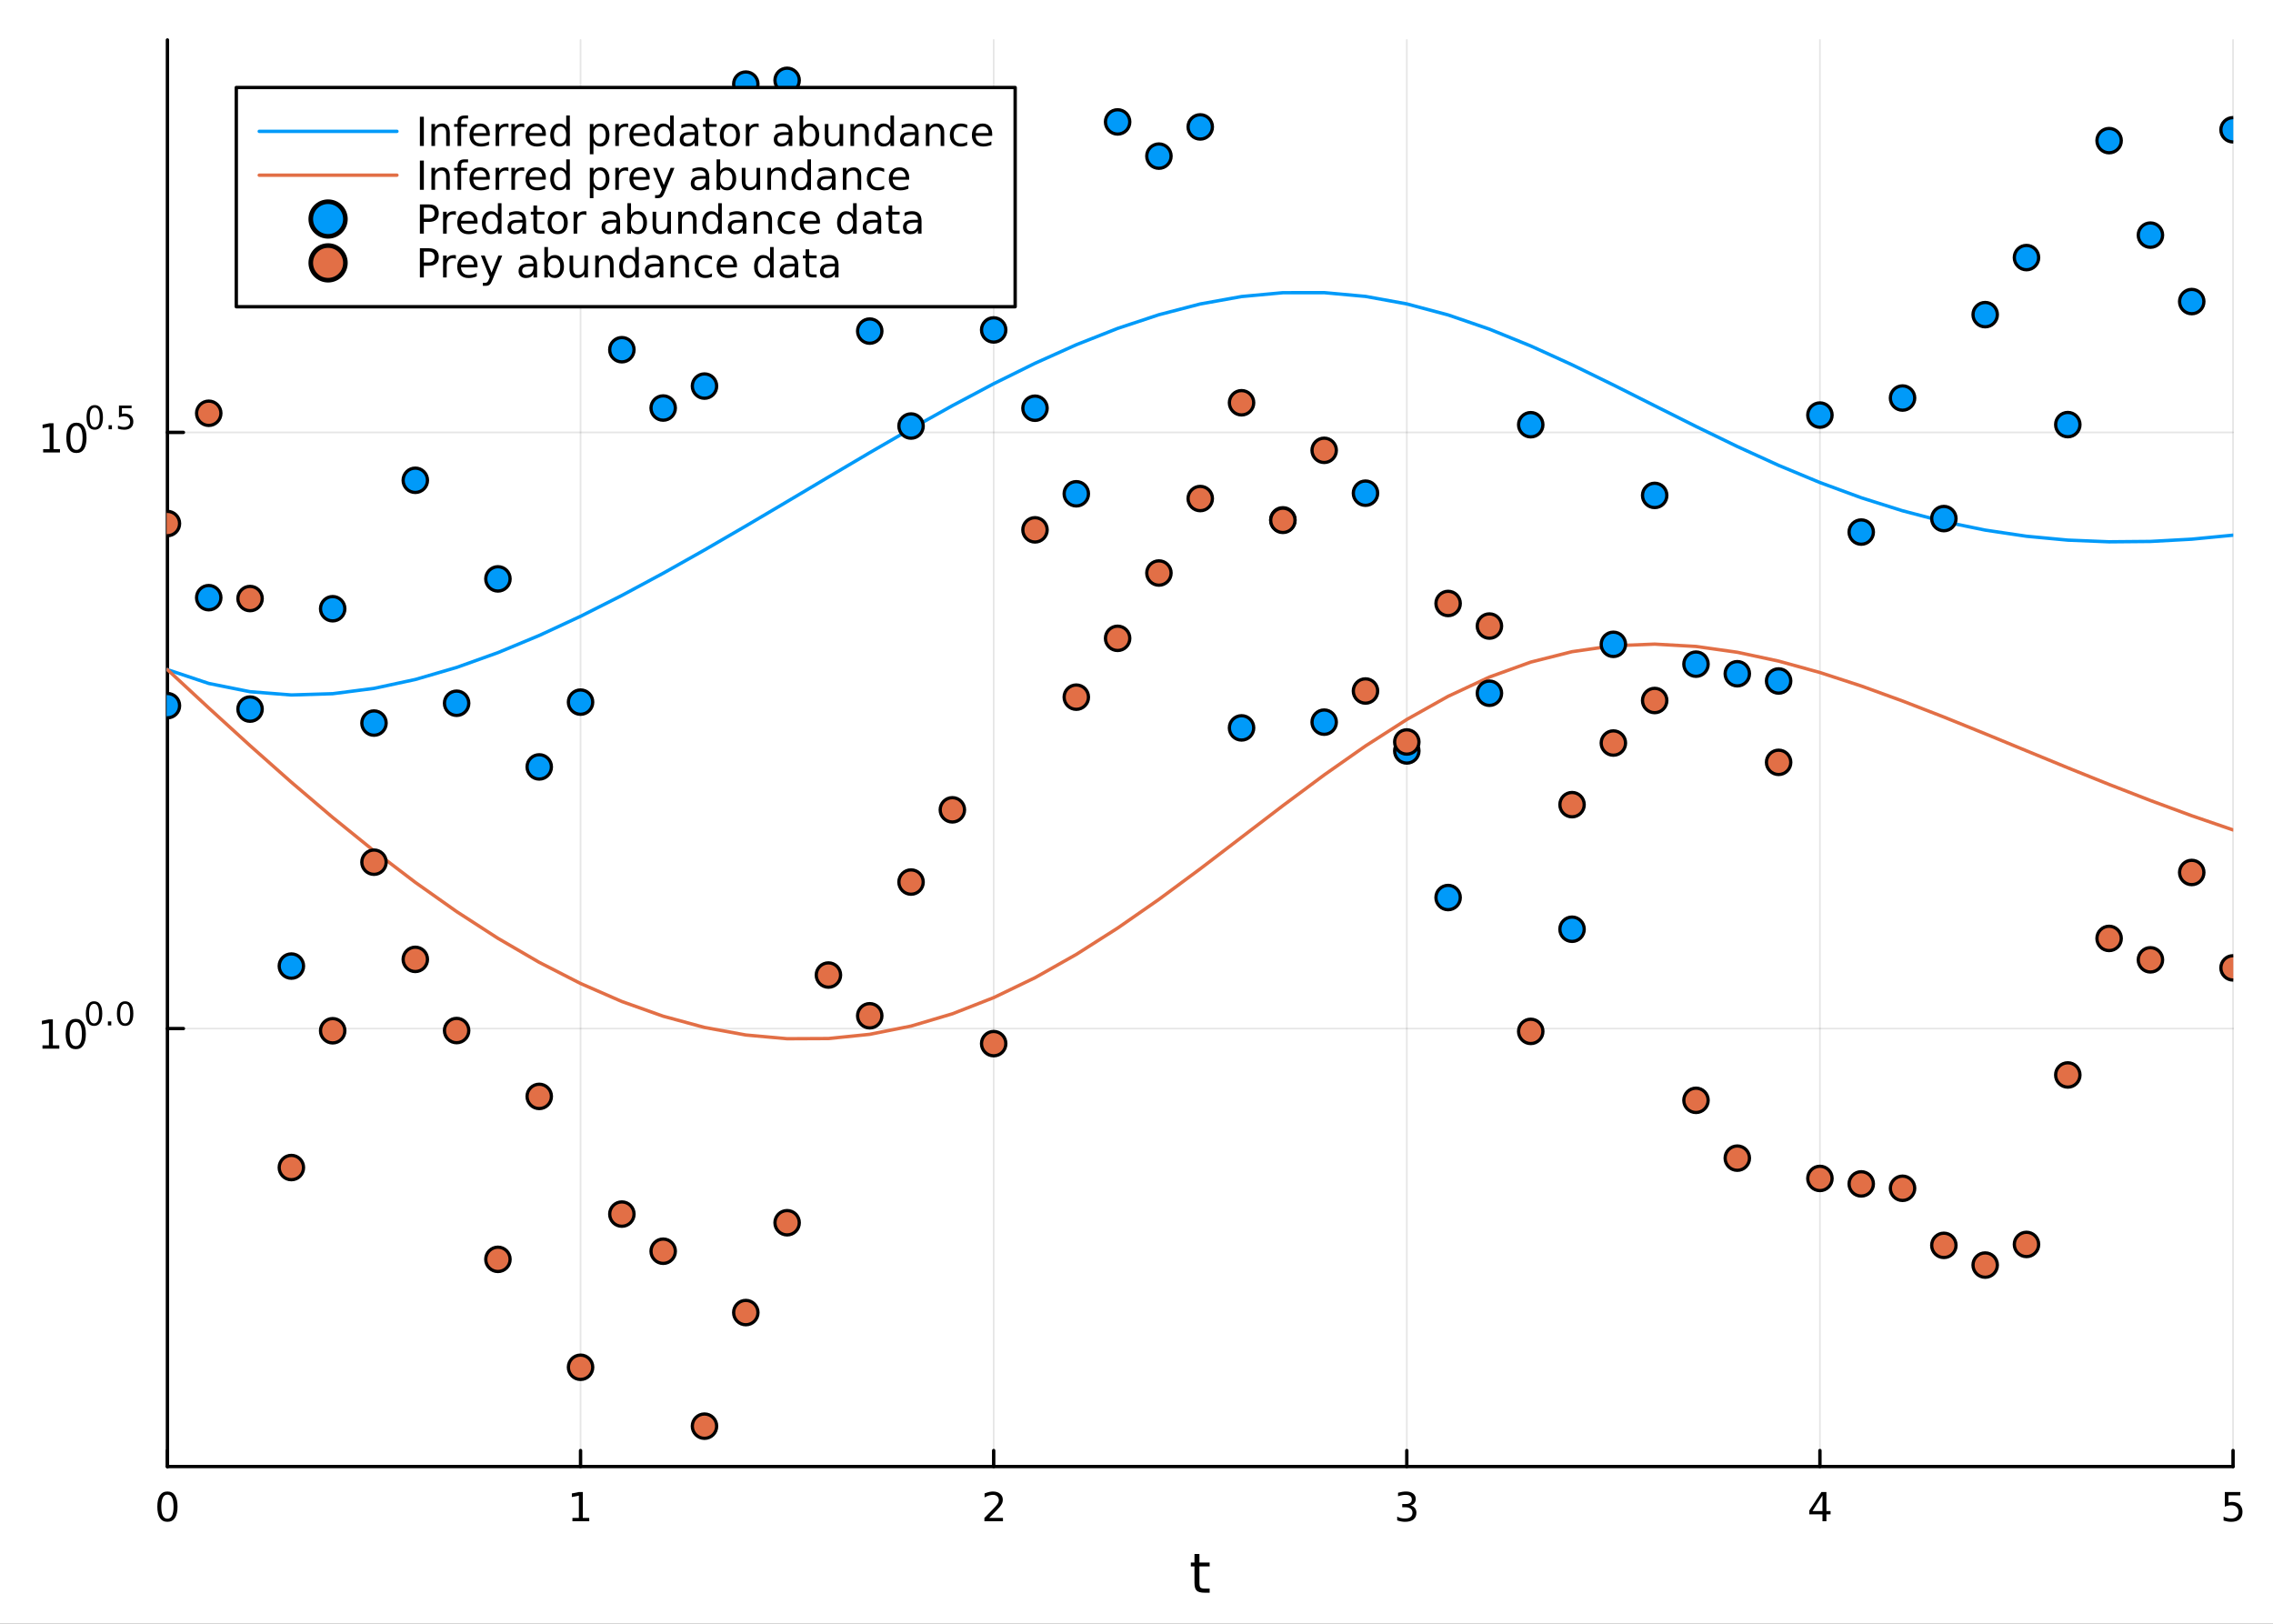 <?xml version="1.0" encoding="utf-8"?>
<svg xmlns="http://www.w3.org/2000/svg" xmlns:xlink="http://www.w3.org/1999/xlink" width="672" height="480" viewBox="0 0 2688 1920">
<rect x="0" y="0" width="2688" height="1920" fill="#333333" stroke="none"/>
<defs>
  <clipPath id="clip400">
    <rect x="0" y="0" width="2688" height="1920"/>
  </clipPath>
</defs>
<path clip-path="url(#clip400)" d="M0 1920 L2688 1920 L2688 -4.26326e-14 L0 -4.26326e-14  Z" fill="#ffffff" fill-rule="evenodd" fill-opacity="1"/>
<defs>
  <clipPath id="clip401">
    <rect x="537" y="0" width="1883" height="1883"/>
  </clipPath>
</defs>
<path clip-path="url(#clip400)" d="M197.999 1734.12 L2640.76 1734.12 L2640.76 47.244 L197.999 47.244  Z" fill="#ffffff" fill-rule="evenodd" fill-opacity="1"/>
<defs>
  <clipPath id="clip402">
    <rect x="197" y="47" width="2444" height="1688"/>
  </clipPath>
</defs>
<polyline clip-path="url(#clip402)" style="stroke:#000000; stroke-linecap:round; stroke-linejoin:round; stroke-width:2; stroke-opacity:0.1; fill:none" points="197.999,1734.12 197.999,47.244 "/>
<polyline clip-path="url(#clip402)" style="stroke:#000000; stroke-linecap:round; stroke-linejoin:round; stroke-width:2; stroke-opacity:0.1; fill:none" points="686.551,1734.12 686.551,47.244 "/>
<polyline clip-path="url(#clip402)" style="stroke:#000000; stroke-linecap:round; stroke-linejoin:round; stroke-width:2; stroke-opacity:0.1; fill:none" points="1175.1,1734.12 1175.1,47.244 "/>
<polyline clip-path="url(#clip402)" style="stroke:#000000; stroke-linecap:round; stroke-linejoin:round; stroke-width:2; stroke-opacity:0.1; fill:none" points="1663.65,1734.12 1663.65,47.244 "/>
<polyline clip-path="url(#clip402)" style="stroke:#000000; stroke-linecap:round; stroke-linejoin:round; stroke-width:2; stroke-opacity:0.1; fill:none" points="2152.2,1734.12 2152.2,47.244 "/>
<polyline clip-path="url(#clip402)" style="stroke:#000000; stroke-linecap:round; stroke-linejoin:round; stroke-width:2; stroke-opacity:0.1; fill:none" points="2640.76,1734.12 2640.76,47.244 "/>
<polyline clip-path="url(#clip400)" style="stroke:#000000; stroke-linecap:round; stroke-linejoin:round; stroke-width:4; stroke-opacity:1; fill:none" points="197.999,1734.12 2640.76,1734.12 "/>
<polyline clip-path="url(#clip400)" style="stroke:#000000; stroke-linecap:round; stroke-linejoin:round; stroke-width:4; stroke-opacity:1; fill:none" points="197.999,1734.12 197.999,1715.22 "/>
<polyline clip-path="url(#clip400)" style="stroke:#000000; stroke-linecap:round; stroke-linejoin:round; stroke-width:4; stroke-opacity:1; fill:none" points="686.551,1734.12 686.551,1715.22 "/>
<polyline clip-path="url(#clip400)" style="stroke:#000000; stroke-linecap:round; stroke-linejoin:round; stroke-width:4; stroke-opacity:1; fill:none" points="1175.1,1734.12 1175.1,1715.22 "/>
<polyline clip-path="url(#clip400)" style="stroke:#000000; stroke-linecap:round; stroke-linejoin:round; stroke-width:4; stroke-opacity:1; fill:none" points="1663.65,1734.12 1663.65,1715.22 "/>
<polyline clip-path="url(#clip400)" style="stroke:#000000; stroke-linecap:round; stroke-linejoin:round; stroke-width:4; stroke-opacity:1; fill:none" points="2152.2,1734.12 2152.2,1715.22 "/>
<polyline clip-path="url(#clip400)" style="stroke:#000000; stroke-linecap:round; stroke-linejoin:round; stroke-width:4; stroke-opacity:1; fill:none" points="2640.76,1734.12 2640.76,1715.22 "/>
<path clip-path="url(#clip400)" d="M197.999 1767.34 Q194.388 1767.34 192.56 1770.9 Q190.754 1774.45 190.754 1781.58 Q190.754 1788.68 192.56 1792.25 Q194.388 1795.79 197.999 1795.79 Q201.634 1795.79 203.439 1792.25 Q205.268 1788.68 205.268 1781.58 Q205.268 1774.45 203.439 1770.9 Q201.634 1767.34 197.999 1767.34 M197.999 1763.64 Q203.81 1763.64 206.865 1768.24 Q209.944 1772.83 209.944 1781.58 Q209.944 1790.3 206.865 1794.91 Q203.81 1799.49 197.999 1799.49 Q192.189 1799.49 189.111 1794.91 Q186.055 1790.3 186.055 1781.58 Q186.055 1772.83 189.111 1768.24 Q192.189 1763.64 197.999 1763.64 Z" fill="#000000" fill-rule="nonzero" fill-opacity="1" /><path clip-path="url(#clip400)" d="M676.933 1794.89 L684.572 1794.89 L684.572 1768.52 L676.261 1770.19 L676.261 1765.93 L684.525 1764.26 L689.201 1764.26 L689.201 1794.89 L696.84 1794.89 L696.84 1798.82 L676.933 1798.82 L676.933 1794.89 Z" fill="#000000" fill-rule="nonzero" fill-opacity="1" /><path clip-path="url(#clip400)" d="M1169.75 1794.89 L1186.07 1794.89 L1186.07 1798.82 L1164.13 1798.82 L1164.13 1794.89 Q1166.79 1792.13 1171.38 1787.5 Q1175.98 1782.85 1177.16 1781.51 Q1179.41 1778.98 1180.29 1777.25 Q1181.19 1775.49 1181.19 1773.8 Q1181.19 1771.04 1179.25 1769.31 Q1177.32 1767.57 1174.22 1767.57 Q1172.02 1767.57 1169.57 1768.34 Q1167.14 1769.1 1164.36 1770.65 L1164.36 1765.93 Q1167.19 1764.79 1169.64 1764.21 Q1172.09 1763.64 1174.13 1763.64 Q1179.5 1763.64 1182.69 1766.32 Q1185.89 1769.01 1185.89 1773.5 Q1185.89 1775.63 1185.08 1777.55 Q1184.29 1779.45 1182.19 1782.04 Q1181.61 1782.71 1178.5 1785.93 Q1175.4 1789.12 1169.75 1794.89 Z" fill="#000000" fill-rule="nonzero" fill-opacity="1" /><path clip-path="url(#clip400)" d="M1667.9 1780.19 Q1671.26 1780.9 1673.13 1783.17 Q1675.03 1785.44 1675.03 1788.77 Q1675.03 1793.89 1671.51 1796.69 Q1667.99 1799.49 1661.51 1799.49 Q1659.34 1799.49 1657.02 1799.05 Q1654.73 1798.64 1652.28 1797.78 L1652.28 1793.27 Q1654.22 1794.4 1656.54 1794.98 Q1658.85 1795.56 1661.37 1795.56 Q1665.77 1795.56 1668.06 1793.82 Q1670.38 1792.08 1670.38 1788.77 Q1670.38 1785.72 1668.23 1784.01 Q1666.1 1782.27 1662.28 1782.27 L1658.25 1782.27 L1658.25 1778.43 L1662.46 1778.43 Q1665.91 1778.43 1667.74 1777.06 Q1669.57 1775.67 1669.57 1773.08 Q1669.57 1770.42 1667.67 1769.01 Q1665.79 1767.57 1662.28 1767.57 Q1660.35 1767.57 1658.16 1767.99 Q1655.96 1768.4 1653.32 1769.28 L1653.32 1765.12 Q1655.98 1764.38 1658.29 1764.01 Q1660.63 1763.64 1662.69 1763.64 Q1668.02 1763.64 1671.12 1766.07 Q1674.22 1768.47 1674.22 1772.59 Q1674.22 1775.46 1672.58 1777.46 Q1670.93 1779.42 1667.9 1780.19 Z" fill="#000000" fill-rule="nonzero" fill-opacity="1" /><path clip-path="url(#clip400)" d="M2155.21 1768.34 L2143.41 1786.78 L2155.21 1786.78 L2155.21 1768.34 M2153.99 1764.26 L2159.87 1764.26 L2159.87 1786.78 L2164.8 1786.78 L2164.8 1790.67 L2159.87 1790.67 L2159.87 1798.82 L2155.21 1798.82 L2155.21 1790.67 L2139.61 1790.67 L2139.61 1786.16 L2153.99 1764.26 Z" fill="#000000" fill-rule="nonzero" fill-opacity="1" /><path clip-path="url(#clip400)" d="M2631.03 1764.26 L2649.39 1764.26 L2649.39 1768.2 L2635.32 1768.2 L2635.32 1776.67 Q2636.33 1776.32 2637.35 1776.16 Q2638.37 1775.97 2639.39 1775.97 Q2645.18 1775.97 2648.56 1779.15 Q2651.94 1782.32 2651.94 1787.73 Q2651.94 1793.31 2648.46 1796.41 Q2644.99 1799.49 2638.67 1799.49 Q2636.5 1799.49 2634.23 1799.12 Q2631.98 1798.75 2629.58 1798.01 L2629.58 1793.31 Q2631.66 1794.45 2633.88 1795 Q2636.1 1795.56 2638.58 1795.56 Q2642.58 1795.56 2644.92 1793.45 Q2647.26 1791.34 2647.26 1787.73 Q2647.26 1784.12 2644.92 1782.02 Q2642.58 1779.91 2638.58 1779.91 Q2636.71 1779.91 2634.83 1780.33 Q2632.98 1780.74 2631.03 1781.62 L2631.03 1764.26 Z" fill="#000000" fill-rule="nonzero" fill-opacity="1" /><path clip-path="url(#clip400)" d="M1418.44 1837.53 L1418.44 1847.65 L1430.5 1847.65 L1430.5 1852.2 L1418.44 1852.2 L1418.44 1871.56 Q1418.44 1875.92 1419.62 1877.16 Q1420.83 1878.4 1424.49 1878.4 L1430.5 1878.4 L1430.5 1883.3 L1424.49 1883.3 Q1417.71 1883.3 1415.13 1880.79 Q1412.55 1878.24 1412.55 1871.56 L1412.55 1852.2 L1408.25 1852.2 L1408.25 1847.65 L1412.55 1847.65 L1412.55 1837.53 L1418.44 1837.53 Z" fill="#000000" fill-rule="nonzero" fill-opacity="1" /><polyline clip-path="url(#clip402)" style="stroke:#000000; stroke-linecap:round; stroke-linejoin:round; stroke-width:2; stroke-opacity:0.1; fill:none" points="197.999,1216.23 2640.76,1216.23 "/>
<polyline clip-path="url(#clip402)" style="stroke:#000000; stroke-linecap:round; stroke-linejoin:round; stroke-width:2; stroke-opacity:0.1; fill:none" points="197.999,511.279 2640.76,511.279 "/>
<polyline clip-path="url(#clip400)" style="stroke:#000000; stroke-linecap:round; stroke-linejoin:round; stroke-width:4; stroke-opacity:1; fill:none" points="197.999,1734.12 197.999,47.244 "/>
<polyline clip-path="url(#clip400)" style="stroke:#000000; stroke-linecap:round; stroke-linejoin:round; stroke-width:4; stroke-opacity:1; fill:none" points="197.999,1216.23 216.897,1216.23 "/>
<polyline clip-path="url(#clip400)" style="stroke:#000000; stroke-linecap:round; stroke-linejoin:round; stroke-width:4; stroke-opacity:1; fill:none" points="197.999,511.279 216.897,511.279 "/>
<path clip-path="url(#clip400)" d="M50.223 1236.02 L57.862 1236.02 L57.862 1209.66 L49.552 1211.33 L49.552 1207.07 L57.816 1205.4 L62.492 1205.4 L62.492 1236.02 L70.131 1236.02 L70.131 1239.96 L50.223 1239.96 L50.223 1236.02 Z" fill="#000000" fill-rule="nonzero" fill-opacity="1" /><path clip-path="url(#clip400)" d="M89.575 1208.48 Q85.964 1208.48 84.135 1212.04 Q82.33 1215.58 82.33 1222.71 Q82.33 1229.82 84.135 1233.39 Q85.964 1236.93 89.575 1236.93 Q93.209 1236.93 95.015 1233.39 Q96.844 1229.82 96.844 1222.71 Q96.844 1215.58 95.015 1212.04 Q93.209 1208.48 89.575 1208.48 M89.575 1204.77 Q95.385 1204.77 98.441 1209.38 Q101.519 1213.96 101.519 1222.71 Q101.519 1231.44 98.441 1236.05 Q95.385 1240.63 89.575 1240.63 Q83.765 1240.63 80.686 1236.05 Q77.631 1231.44 77.631 1222.71 Q77.631 1213.96 80.686 1209.38 Q83.765 1204.77 89.575 1204.77 Z" fill="#000000" fill-rule="nonzero" fill-opacity="1" /><path clip-path="url(#clip400)" d="M111.224 1186.97 Q108.29 1186.97 106.804 1189.87 Q105.337 1192.74 105.337 1198.54 Q105.337 1204.31 106.804 1207.21 Q108.29 1210.09 111.224 1210.09 Q114.177 1210.09 115.644 1207.21 Q117.13 1204.31 117.13 1198.54 Q117.13 1192.74 115.644 1189.87 Q114.177 1186.97 111.224 1186.97 M111.224 1183.96 Q115.945 1183.96 118.428 1187.7 Q120.929 1191.43 120.929 1198.54 Q120.929 1205.63 118.428 1209.37 Q115.945 1213.09 111.224 1213.09 Q106.503 1213.09 104.002 1209.37 Q101.519 1205.63 101.519 1198.54 Q101.519 1191.43 104.002 1187.7 Q106.503 1183.96 111.224 1183.96 Z" fill="#000000" fill-rule="nonzero" fill-opacity="1" /><path clip-path="url(#clip400)" d="M127.606 1207.77 L131.574 1207.77 L131.574 1212.55 L127.606 1212.55 L127.606 1207.77 Z" fill="#000000" fill-rule="nonzero" fill-opacity="1" /><path clip-path="url(#clip400)" d="M147.975 1186.97 Q145.041 1186.97 143.555 1189.87 Q142.088 1192.74 142.088 1198.54 Q142.088 1204.31 143.555 1207.21 Q145.041 1210.09 147.975 1210.09 Q150.927 1210.09 152.394 1207.21 Q153.88 1204.31 153.88 1198.54 Q153.88 1192.74 152.394 1189.87 Q150.927 1186.97 147.975 1186.97 M147.975 1183.96 Q152.695 1183.96 155.178 1187.7 Q157.679 1191.43 157.679 1198.54 Q157.679 1205.63 155.178 1209.37 Q152.695 1213.09 147.975 1213.09 Q143.254 1213.09 140.752 1209.37 Q138.27 1205.63 138.27 1198.54 Q138.27 1191.43 140.752 1187.7 Q143.254 1183.96 147.975 1183.96 Z" fill="#000000" fill-rule="nonzero" fill-opacity="1" /><path clip-path="url(#clip400)" d="M51.032 531.072 L58.671 531.072 L58.671 504.706 L50.361 506.373 L50.361 502.114 L58.625 500.447 L63.301 500.447 L63.301 531.072 L70.939 531.072 L70.939 535.007 L51.032 535.007 L51.032 531.072 Z" fill="#000000" fill-rule="nonzero" fill-opacity="1" /><path clip-path="url(#clip400)" d="M90.384 503.526 Q86.773 503.526 84.944 507.091 Q83.138 510.632 83.138 517.762 Q83.138 524.868 84.944 528.433 Q86.773 531.975 90.384 531.975 Q94.018 531.975 95.824 528.433 Q97.652 524.868 97.652 517.762 Q97.652 510.632 95.824 507.091 Q94.018 503.526 90.384 503.526 M90.384 499.822 Q96.194 499.822 99.249 504.429 Q102.328 509.012 102.328 517.762 Q102.328 526.489 99.249 531.095 Q96.194 535.678 90.384 535.678 Q84.574 535.678 81.495 531.095 Q78.439 526.489 78.439 517.762 Q78.439 509.012 81.495 504.429 Q84.574 499.822 90.384 499.822 Z" fill="#000000" fill-rule="nonzero" fill-opacity="1" /><path clip-path="url(#clip400)" d="M112.033 482.018 Q109.099 482.018 107.613 484.915 Q106.146 487.792 106.146 493.585 Q106.146 499.359 107.613 502.255 Q109.099 505.133 112.033 505.133 Q114.986 505.133 116.453 502.255 Q117.939 499.359 117.939 493.585 Q117.939 487.792 116.453 484.915 Q114.986 482.018 112.033 482.018 M112.033 479.009 Q116.754 479.009 119.236 482.752 Q121.738 486.476 121.738 493.585 Q121.738 500.675 119.236 504.418 Q116.754 508.142 112.033 508.142 Q107.312 508.142 104.811 504.418 Q102.328 500.675 102.328 493.585 Q102.328 486.476 104.811 482.752 Q107.312 479.009 112.033 479.009 Z" fill="#000000" fill-rule="nonzero" fill-opacity="1" /><path clip-path="url(#clip400)" d="M128.415 502.82 L132.383 502.82 L132.383 507.597 L128.415 507.597 L128.415 502.82 Z" fill="#000000" fill-rule="nonzero" fill-opacity="1" /><path clip-path="url(#clip400)" d="M140.696 479.517 L155.611 479.517 L155.611 482.714 L144.175 482.714 L144.175 489.598 Q145.003 489.316 145.831 489.184 Q146.658 489.033 147.486 489.033 Q152.188 489.033 154.934 491.61 Q157.679 494.187 157.679 498.588 Q157.679 503.12 154.858 505.641 Q152.037 508.142 146.903 508.142 Q145.135 508.142 143.291 507.841 Q141.467 507.54 139.511 506.938 L139.511 503.12 Q141.204 504.042 143.009 504.493 Q144.815 504.945 146.827 504.945 Q150.081 504.945 151.981 503.233 Q153.88 501.522 153.88 498.588 Q153.88 495.654 151.981 493.942 Q150.081 492.231 146.827 492.231 Q145.304 492.231 143.78 492.569 Q142.276 492.908 140.696 493.623 L140.696 479.517 Z" fill="#000000" fill-rule="nonzero" fill-opacity="1" /><polyline clip-path="url(#clip402)" style="stroke:#009af9; stroke-linecap:round; stroke-linejoin:round; stroke-width:4; stroke-opacity:1; fill:none" points="197.999,791.808 246.855,808.137 295.71,817.927 344.565,821.775 393.42,820.271 442.275,813.986 491.13,803.464 539.985,789.213 588.84,771.713 637.696,751.414 686.551,728.738 735.406,704.08 784.261,677.825 833.116,650.342 881.971,621.993 930.826,593.124 979.682,564.087 1028.54,535.251 1077.39,506.994 1126.25,479.692 1175.1,453.74 1223.96,429.578 1272.81,407.638 1321.67,388.348 1370.52,372.148 1419.38,359.442 1468.23,350.643 1517.09,346.113 1565.94,346.044 1614.8,350.488 1663.65,359.354 1712.51,372.399 1761.36,389.191 1810.22,409.076 1859.07,431.332 1907.93,455.183 1956.78,479.765 2005.64,504.254 2054.49,527.969 2103.35,550.258 2152.2,570.581 2201.06,588.553 2249.91,603.983 2298.77,616.784 2347.63,626.821 2396.48,634.097 2445.34,638.673 2494.19,640.66 2543.05,640.221 2591.9,637.547 2640.76,632.821 "/>
<polyline clip-path="url(#clip402)" style="stroke:#e26f46; stroke-linecap:round; stroke-linejoin:round; stroke-width:4; stroke-opacity:1; fill:none" points="197.999,791.808 246.855,837.113 295.71,881.668 344.565,924.963 393.42,966.577 442.275,1006.15 491.13,1043.35 539.985,1077.9 588.84,1109.51 637.696,1137.94 686.551,1162.93 735.406,1184.24 784.261,1201.63 833.116,1214.89 881.971,1223.83 930.826,1228.25 979.682,1228.02 1028.54,1223.04 1077.39,1213.29 1126.25,1198.78 1175.1,1179.66 1223.96,1156.12 1272.81,1128.53 1321.67,1097.43 1370.52,1063.47 1419.38,1027.33 1468.23,990.025 1517.09,952.673 1565.94,916.353 1614.8,882.069 1663.65,850.769 1712.51,823.364 1761.36,800.58 1810.22,782.91 1859.07,770.587 1907.93,763.586 1956.78,761.658 2005.64,764.394 2054.49,771.267 2103.35,781.722 2152.2,795.209 2201.06,811.148 2249.91,828.894 2298.77,847.858 2347.63,867.644 2396.48,887.791 2445.34,907.884 2494.19,927.565 2543.05,946.545 2591.9,964.567 2640.76,981.356 "/>
<circle clip-path="url(#clip402)" cx="197.999" cy="834.409" r="14.4" fill="#009af9" fill-rule="evenodd" fill-opacity="1" stroke="#000000" stroke-opacity="1" stroke-width="3.84"/>
<circle clip-path="url(#clip402)" cx="246.855" cy="706.71" r="14.4" fill="#009af9" fill-rule="evenodd" fill-opacity="1" stroke="#000000" stroke-opacity="1" stroke-width="3.84"/>
<circle clip-path="url(#clip402)" cx="295.71" cy="838.468" r="14.4" fill="#009af9" fill-rule="evenodd" fill-opacity="1" stroke="#000000" stroke-opacity="1" stroke-width="3.84"/>
<circle clip-path="url(#clip402)" cx="344.565" cy="1142.33" r="14.4" fill="#009af9" fill-rule="evenodd" fill-opacity="1" stroke="#000000" stroke-opacity="1" stroke-width="3.84"/>
<circle clip-path="url(#clip402)" cx="393.42" cy="719.799" r="14.4" fill="#009af9" fill-rule="evenodd" fill-opacity="1" stroke="#000000" stroke-opacity="1" stroke-width="3.84"/>
<circle clip-path="url(#clip402)" cx="442.275" cy="855.004" r="14.4" fill="#009af9" fill-rule="evenodd" fill-opacity="1" stroke="#000000" stroke-opacity="1" stroke-width="3.84"/>
<circle clip-path="url(#clip402)" cx="491.13" cy="567.922" r="14.4" fill="#009af9" fill-rule="evenodd" fill-opacity="1" stroke="#000000" stroke-opacity="1" stroke-width="3.84"/>
<circle clip-path="url(#clip402)" cx="539.985" cy="831.562" r="14.4" fill="#009af9" fill-rule="evenodd" fill-opacity="1" stroke="#000000" stroke-opacity="1" stroke-width="3.84"/>
<circle clip-path="url(#clip402)" cx="588.84" cy="684.509" r="14.4" fill="#009af9" fill-rule="evenodd" fill-opacity="1" stroke="#000000" stroke-opacity="1" stroke-width="3.84"/>
<circle clip-path="url(#clip402)" cx="637.696" cy="906.833" r="14.4" fill="#009af9" fill-rule="evenodd" fill-opacity="1" stroke="#000000" stroke-opacity="1" stroke-width="3.84"/>
<circle clip-path="url(#clip402)" cx="686.551" cy="830.23" r="14.4" fill="#009af9" fill-rule="evenodd" fill-opacity="1" stroke="#000000" stroke-opacity="1" stroke-width="3.84"/>
<circle clip-path="url(#clip402)" cx="735.406" cy="413.521" r="14.4" fill="#009af9" fill-rule="evenodd" fill-opacity="1" stroke="#000000" stroke-opacity="1" stroke-width="3.84"/>
<circle clip-path="url(#clip402)" cx="784.261" cy="482.475" r="14.4" fill="#009af9" fill-rule="evenodd" fill-opacity="1" stroke="#000000" stroke-opacity="1" stroke-width="3.84"/>
<circle clip-path="url(#clip402)" cx="833.116" cy="456.534" r="14.4" fill="#009af9" fill-rule="evenodd" fill-opacity="1" stroke="#000000" stroke-opacity="1" stroke-width="3.84"/>
<circle clip-path="url(#clip402)" cx="881.971" cy="99.473" r="14.4" fill="#009af9" fill-rule="evenodd" fill-opacity="1" stroke="#000000" stroke-opacity="1" stroke-width="3.84"/>
<circle clip-path="url(#clip402)" cx="930.826" cy="94.986" r="14.4" fill="#009af9" fill-rule="evenodd" fill-opacity="1" stroke="#000000" stroke-opacity="1" stroke-width="3.84"/>
<circle clip-path="url(#clip402)" cx="979.682" cy="325.484" r="14.4" fill="#009af9" fill-rule="evenodd" fill-opacity="1" stroke="#000000" stroke-opacity="1" stroke-width="3.84"/>
<circle clip-path="url(#clip402)" cx="1028.54" cy="391.509" r="14.4" fill="#009af9" fill-rule="evenodd" fill-opacity="1" stroke="#000000" stroke-opacity="1" stroke-width="3.84"/>
<circle clip-path="url(#clip402)" cx="1077.39" cy="503.766" r="14.4" fill="#009af9" fill-rule="evenodd" fill-opacity="1" stroke="#000000" stroke-opacity="1" stroke-width="3.84"/>
<circle clip-path="url(#clip402)" cx="1126.25" cy="246.992" r="14.4" fill="#009af9" fill-rule="evenodd" fill-opacity="1" stroke="#000000" stroke-opacity="1" stroke-width="3.84"/>
<circle clip-path="url(#clip402)" cx="1175.1" cy="390.122" r="14.4" fill="#009af9" fill-rule="evenodd" fill-opacity="1" stroke="#000000" stroke-opacity="1" stroke-width="3.84"/>
<circle clip-path="url(#clip402)" cx="1223.96" cy="482.698" r="14.4" fill="#009af9" fill-rule="evenodd" fill-opacity="1" stroke="#000000" stroke-opacity="1" stroke-width="3.84"/>
<circle clip-path="url(#clip402)" cx="1272.81" cy="583.886" r="14.4" fill="#009af9" fill-rule="evenodd" fill-opacity="1" stroke="#000000" stroke-opacity="1" stroke-width="3.84"/>
<circle clip-path="url(#clip402)" cx="1321.67" cy="144.168" r="14.4" fill="#009af9" fill-rule="evenodd" fill-opacity="1" stroke="#000000" stroke-opacity="1" stroke-width="3.84"/>
<circle clip-path="url(#clip402)" cx="1370.52" cy="184.608" r="14.4" fill="#009af9" fill-rule="evenodd" fill-opacity="1" stroke="#000000" stroke-opacity="1" stroke-width="3.84"/>
<circle clip-path="url(#clip402)" cx="1419.38" cy="150.071" r="14.4" fill="#009af9" fill-rule="evenodd" fill-opacity="1" stroke="#000000" stroke-opacity="1" stroke-width="3.84"/>
<circle clip-path="url(#clip402)" cx="1468.23" cy="860.698" r="14.4" fill="#009af9" fill-rule="evenodd" fill-opacity="1" stroke="#000000" stroke-opacity="1" stroke-width="3.84"/>
<circle clip-path="url(#clip402)" cx="1517.09" cy="614.733" r="14.4" fill="#009af9" fill-rule="evenodd" fill-opacity="1" stroke="#000000" stroke-opacity="1" stroke-width="3.84"/>
<circle clip-path="url(#clip402)" cx="1565.94" cy="853.908" r="14.4" fill="#009af9" fill-rule="evenodd" fill-opacity="1" stroke="#000000" stroke-opacity="1" stroke-width="3.84"/>
<circle clip-path="url(#clip402)" cx="1614.8" cy="583.169" r="14.4" fill="#009af9" fill-rule="evenodd" fill-opacity="1" stroke="#000000" stroke-opacity="1" stroke-width="3.84"/>
<circle clip-path="url(#clip402)" cx="1663.65" cy="887.944" r="14.4" fill="#009af9" fill-rule="evenodd" fill-opacity="1" stroke="#000000" stroke-opacity="1" stroke-width="3.84"/>
<circle clip-path="url(#clip402)" cx="1712.51" cy="1061.3" r="14.4" fill="#009af9" fill-rule="evenodd" fill-opacity="1" stroke="#000000" stroke-opacity="1" stroke-width="3.84"/>
<circle clip-path="url(#clip402)" cx="1761.36" cy="819.714" r="14.4" fill="#009af9" fill-rule="evenodd" fill-opacity="1" stroke="#000000" stroke-opacity="1" stroke-width="3.84"/>
<circle clip-path="url(#clip402)" cx="1810.22" cy="502.216" r="14.4" fill="#009af9" fill-rule="evenodd" fill-opacity="1" stroke="#000000" stroke-opacity="1" stroke-width="3.84"/>
<circle clip-path="url(#clip402)" cx="1859.07" cy="1098.78" r="14.4" fill="#009af9" fill-rule="evenodd" fill-opacity="1" stroke="#000000" stroke-opacity="1" stroke-width="3.84"/>
<circle clip-path="url(#clip402)" cx="1907.93" cy="761.896" r="14.4" fill="#009af9" fill-rule="evenodd" fill-opacity="1" stroke="#000000" stroke-opacity="1" stroke-width="3.84"/>
<circle clip-path="url(#clip402)" cx="1956.78" cy="585.8" r="14.4" fill="#009af9" fill-rule="evenodd" fill-opacity="1" stroke="#000000" stroke-opacity="1" stroke-width="3.84"/>
<circle clip-path="url(#clip402)" cx="2005.64" cy="785.33" r="14.4" fill="#009af9" fill-rule="evenodd" fill-opacity="1" stroke="#000000" stroke-opacity="1" stroke-width="3.84"/>
<circle clip-path="url(#clip402)" cx="2054.49" cy="796.665" r="14.4" fill="#009af9" fill-rule="evenodd" fill-opacity="1" stroke="#000000" stroke-opacity="1" stroke-width="3.84"/>
<circle clip-path="url(#clip402)" cx="2103.35" cy="805.236" r="14.4" fill="#009af9" fill-rule="evenodd" fill-opacity="1" stroke="#000000" stroke-opacity="1" stroke-width="3.84"/>
<circle clip-path="url(#clip402)" cx="2152.2" cy="490.803" r="14.4" fill="#009af9" fill-rule="evenodd" fill-opacity="1" stroke="#000000" stroke-opacity="1" stroke-width="3.84"/>
<circle clip-path="url(#clip402)" cx="2201.06" cy="629.148" r="14.4" fill="#009af9" fill-rule="evenodd" fill-opacity="1" stroke="#000000" stroke-opacity="1" stroke-width="3.84"/>
<circle clip-path="url(#clip402)" cx="2249.91" cy="470.659" r="14.4" fill="#009af9" fill-rule="evenodd" fill-opacity="1" stroke="#000000" stroke-opacity="1" stroke-width="3.84"/>
<circle clip-path="url(#clip402)" cx="2298.77" cy="613.204" r="14.4" fill="#009af9" fill-rule="evenodd" fill-opacity="1" stroke="#000000" stroke-opacity="1" stroke-width="3.84"/>
<circle clip-path="url(#clip402)" cx="2347.63" cy="372.047" r="14.4" fill="#009af9" fill-rule="evenodd" fill-opacity="1" stroke="#000000" stroke-opacity="1" stroke-width="3.84"/>
<circle clip-path="url(#clip402)" cx="2396.48" cy="304.585" r="14.4" fill="#009af9" fill-rule="evenodd" fill-opacity="1" stroke="#000000" stroke-opacity="1" stroke-width="3.84"/>
<circle clip-path="url(#clip402)" cx="2445.34" cy="502.088" r="14.4" fill="#009af9" fill-rule="evenodd" fill-opacity="1" stroke="#000000" stroke-opacity="1" stroke-width="3.84"/>
<circle clip-path="url(#clip402)" cx="2494.19" cy="166.285" r="14.4" fill="#009af9" fill-rule="evenodd" fill-opacity="1" stroke="#000000" stroke-opacity="1" stroke-width="3.84"/>
<circle clip-path="url(#clip402)" cx="2543.05" cy="278.018" r="14.4" fill="#009af9" fill-rule="evenodd" fill-opacity="1" stroke="#000000" stroke-opacity="1" stroke-width="3.84"/>
<circle clip-path="url(#clip402)" cx="2591.9" cy="356.587" r="14.4" fill="#009af9" fill-rule="evenodd" fill-opacity="1" stroke="#000000" stroke-opacity="1" stroke-width="3.84"/>
<circle clip-path="url(#clip402)" cx="2640.76" cy="153.463" r="14.4" fill="#009af9" fill-rule="evenodd" fill-opacity="1" stroke="#000000" stroke-opacity="1" stroke-width="3.84"/>
<circle clip-path="url(#clip402)" cx="197.999" cy="619.064" r="14.4" fill="#e26f46" fill-rule="evenodd" fill-opacity="1" stroke="#000000" stroke-opacity="1" stroke-width="3.84"/>
<circle clip-path="url(#clip402)" cx="246.855" cy="488.669" r="14.4" fill="#e26f46" fill-rule="evenodd" fill-opacity="1" stroke="#000000" stroke-opacity="1" stroke-width="3.84"/>
<circle clip-path="url(#clip402)" cx="295.71" cy="707.753" r="14.4" fill="#e26f46" fill-rule="evenodd" fill-opacity="1" stroke="#000000" stroke-opacity="1" stroke-width="3.84"/>
<circle clip-path="url(#clip402)" cx="344.565" cy="1380.58" r="14.4" fill="#e26f46" fill-rule="evenodd" fill-opacity="1" stroke="#000000" stroke-opacity="1" stroke-width="3.84"/>
<circle clip-path="url(#clip402)" cx="393.42" cy="1218.82" r="14.4" fill="#e26f46" fill-rule="evenodd" fill-opacity="1" stroke="#000000" stroke-opacity="1" stroke-width="3.84"/>
<circle clip-path="url(#clip402)" cx="442.275" cy="1019.5" r="14.4" fill="#e26f46" fill-rule="evenodd" fill-opacity="1" stroke="#000000" stroke-opacity="1" stroke-width="3.84"/>
<circle clip-path="url(#clip402)" cx="491.13" cy="1134.41" r="14.4" fill="#e26f46" fill-rule="evenodd" fill-opacity="1" stroke="#000000" stroke-opacity="1" stroke-width="3.84"/>
<circle clip-path="url(#clip402)" cx="539.985" cy="1218.58" r="14.4" fill="#e26f46" fill-rule="evenodd" fill-opacity="1" stroke="#000000" stroke-opacity="1" stroke-width="3.84"/>
<circle clip-path="url(#clip402)" cx="588.84" cy="1489.12" r="14.4" fill="#e26f46" fill-rule="evenodd" fill-opacity="1" stroke="#000000" stroke-opacity="1" stroke-width="3.84"/>
<circle clip-path="url(#clip402)" cx="637.696" cy="1296.44" r="14.4" fill="#e26f46" fill-rule="evenodd" fill-opacity="1" stroke="#000000" stroke-opacity="1" stroke-width="3.84"/>
<circle clip-path="url(#clip402)" cx="686.551" cy="1616.74" r="14.4" fill="#e26f46" fill-rule="evenodd" fill-opacity="1" stroke="#000000" stroke-opacity="1" stroke-width="3.84"/>
<circle clip-path="url(#clip402)" cx="735.406" cy="1435.61" r="14.4" fill="#e26f46" fill-rule="evenodd" fill-opacity="1" stroke="#000000" stroke-opacity="1" stroke-width="3.84"/>
<circle clip-path="url(#clip402)" cx="784.261" cy="1479.52" r="14.4" fill="#e26f46" fill-rule="evenodd" fill-opacity="1" stroke="#000000" stroke-opacity="1" stroke-width="3.84"/>
<circle clip-path="url(#clip402)" cx="833.116" cy="1686.38" r="14.4" fill="#e26f46" fill-rule="evenodd" fill-opacity="1" stroke="#000000" stroke-opacity="1" stroke-width="3.84"/>
<circle clip-path="url(#clip402)" cx="881.971" cy="1552.06" r="14.4" fill="#e26f46" fill-rule="evenodd" fill-opacity="1" stroke="#000000" stroke-opacity="1" stroke-width="3.84"/>
<circle clip-path="url(#clip402)" cx="930.826" cy="1445.83" r="14.4" fill="#e26f46" fill-rule="evenodd" fill-opacity="1" stroke="#000000" stroke-opacity="1" stroke-width="3.84"/>
<circle clip-path="url(#clip402)" cx="979.682" cy="1152.94" r="14.4" fill="#e26f46" fill-rule="evenodd" fill-opacity="1" stroke="#000000" stroke-opacity="1" stroke-width="3.84"/>
<circle clip-path="url(#clip402)" cx="1028.54" cy="1201.11" r="14.4" fill="#e26f46" fill-rule="evenodd" fill-opacity="1" stroke="#000000" stroke-opacity="1" stroke-width="3.84"/>
<circle clip-path="url(#clip402)" cx="1077.39" cy="1042.99" r="14.4" fill="#e26f46" fill-rule="evenodd" fill-opacity="1" stroke="#000000" stroke-opacity="1" stroke-width="3.84"/>
<circle clip-path="url(#clip402)" cx="1126.25" cy="957.586" r="14.4" fill="#e26f46" fill-rule="evenodd" fill-opacity="1" stroke="#000000" stroke-opacity="1" stroke-width="3.84"/>
<circle clip-path="url(#clip402)" cx="1175.1" cy="1234.05" r="14.4" fill="#e26f46" fill-rule="evenodd" fill-opacity="1" stroke="#000000" stroke-opacity="1" stroke-width="3.84"/>
<circle clip-path="url(#clip402)" cx="1223.96" cy="626.525" r="14.4" fill="#e26f46" fill-rule="evenodd" fill-opacity="1" stroke="#000000" stroke-opacity="1" stroke-width="3.84"/>
<circle clip-path="url(#clip402)" cx="1272.81" cy="824.362" r="14.4" fill="#e26f46" fill-rule="evenodd" fill-opacity="1" stroke="#000000" stroke-opacity="1" stroke-width="3.84"/>
<circle clip-path="url(#clip402)" cx="1321.67" cy="754.802" r="14.4" fill="#e26f46" fill-rule="evenodd" fill-opacity="1" stroke="#000000" stroke-opacity="1" stroke-width="3.84"/>
<circle clip-path="url(#clip402)" cx="1370.52" cy="677.574" r="14.4" fill="#e26f46" fill-rule="evenodd" fill-opacity="1" stroke="#000000" stroke-opacity="1" stroke-width="3.84"/>
<circle clip-path="url(#clip402)" cx="1419.38" cy="589.51" r="14.4" fill="#e26f46" fill-rule="evenodd" fill-opacity="1" stroke="#000000" stroke-opacity="1" stroke-width="3.84"/>
<circle clip-path="url(#clip402)" cx="1468.23" cy="476.248" r="14.4" fill="#e26f46" fill-rule="evenodd" fill-opacity="1" stroke="#000000" stroke-opacity="1" stroke-width="3.84"/>
<circle clip-path="url(#clip402)" cx="1517.09" cy="615.275" r="14.4" fill="#e26f46" fill-rule="evenodd" fill-opacity="1" stroke="#000000" stroke-opacity="1" stroke-width="3.84"/>
<circle clip-path="url(#clip402)" cx="1565.94" cy="532.486" r="14.4" fill="#e26f46" fill-rule="evenodd" fill-opacity="1" stroke="#000000" stroke-opacity="1" stroke-width="3.84"/>
<circle clip-path="url(#clip402)" cx="1614.8" cy="817.074" r="14.4" fill="#e26f46" fill-rule="evenodd" fill-opacity="1" stroke="#000000" stroke-opacity="1" stroke-width="3.84"/>
<circle clip-path="url(#clip402)" cx="1663.65" cy="877.343" r="14.4" fill="#e26f46" fill-rule="evenodd" fill-opacity="1" stroke="#000000" stroke-opacity="1" stroke-width="3.84"/>
<circle clip-path="url(#clip402)" cx="1712.51" cy="713.575" r="14.4" fill="#e26f46" fill-rule="evenodd" fill-opacity="1" stroke="#000000" stroke-opacity="1" stroke-width="3.84"/>
<circle clip-path="url(#clip402)" cx="1761.36" cy="740.275" r="14.4" fill="#e26f46" fill-rule="evenodd" fill-opacity="1" stroke="#000000" stroke-opacity="1" stroke-width="3.84"/>
<circle clip-path="url(#clip402)" cx="1810.22" cy="1219.56" r="14.4" fill="#e26f46" fill-rule="evenodd" fill-opacity="1" stroke="#000000" stroke-opacity="1" stroke-width="3.84"/>
<circle clip-path="url(#clip402)" cx="1859.07" cy="951.465" r="14.4" fill="#e26f46" fill-rule="evenodd" fill-opacity="1" stroke="#000000" stroke-opacity="1" stroke-width="3.84"/>
<circle clip-path="url(#clip402)" cx="1907.93" cy="878.603" r="14.4" fill="#e26f46" fill-rule="evenodd" fill-opacity="1" stroke="#000000" stroke-opacity="1" stroke-width="3.84"/>
<circle clip-path="url(#clip402)" cx="1956.78" cy="828.32" r="14.4" fill="#e26f46" fill-rule="evenodd" fill-opacity="1" stroke="#000000" stroke-opacity="1" stroke-width="3.84"/>
<circle clip-path="url(#clip402)" cx="2005.64" cy="1301.09" r="14.4" fill="#e26f46" fill-rule="evenodd" fill-opacity="1" stroke="#000000" stroke-opacity="1" stroke-width="3.84"/>
<circle clip-path="url(#clip402)" cx="2054.49" cy="1369.46" r="14.4" fill="#e26f46" fill-rule="evenodd" fill-opacity="1" stroke="#000000" stroke-opacity="1" stroke-width="3.84"/>
<circle clip-path="url(#clip402)" cx="2103.35" cy="901.442" r="14.4" fill="#e26f46" fill-rule="evenodd" fill-opacity="1" stroke="#000000" stroke-opacity="1" stroke-width="3.84"/>
<circle clip-path="url(#clip402)" cx="2152.2" cy="1393.45" r="14.4" fill="#e26f46" fill-rule="evenodd" fill-opacity="1" stroke="#000000" stroke-opacity="1" stroke-width="3.84"/>
<circle clip-path="url(#clip402)" cx="2201.06" cy="1399.9" r="14.4" fill="#e26f46" fill-rule="evenodd" fill-opacity="1" stroke="#000000" stroke-opacity="1" stroke-width="3.84"/>
<circle clip-path="url(#clip402)" cx="2249.91" cy="1405.1" r="14.4" fill="#e26f46" fill-rule="evenodd" fill-opacity="1" stroke="#000000" stroke-opacity="1" stroke-width="3.84"/>
<circle clip-path="url(#clip402)" cx="2298.77" cy="1472.58" r="14.4" fill="#e26f46" fill-rule="evenodd" fill-opacity="1" stroke="#000000" stroke-opacity="1" stroke-width="3.84"/>
<circle clip-path="url(#clip402)" cx="2347.63" cy="1495.9" r="14.4" fill="#e26f46" fill-rule="evenodd" fill-opacity="1" stroke="#000000" stroke-opacity="1" stroke-width="3.84"/>
<circle clip-path="url(#clip402)" cx="2396.48" cy="1471.49" r="14.4" fill="#e26f46" fill-rule="evenodd" fill-opacity="1" stroke="#000000" stroke-opacity="1" stroke-width="3.84"/>
<circle clip-path="url(#clip402)" cx="2445.34" cy="1271.09" r="14.4" fill="#e26f46" fill-rule="evenodd" fill-opacity="1" stroke="#000000" stroke-opacity="1" stroke-width="3.84"/>
<circle clip-path="url(#clip402)" cx="2494.19" cy="1109.64" r="14.4" fill="#e26f46" fill-rule="evenodd" fill-opacity="1" stroke="#000000" stroke-opacity="1" stroke-width="3.84"/>
<circle clip-path="url(#clip402)" cx="2543.05" cy="1134.96" r="14.4" fill="#e26f46" fill-rule="evenodd" fill-opacity="1" stroke="#000000" stroke-opacity="1" stroke-width="3.84"/>
<circle clip-path="url(#clip402)" cx="2591.9" cy="1031.66" r="14.4" fill="#e26f46" fill-rule="evenodd" fill-opacity="1" stroke="#000000" stroke-opacity="1" stroke-width="3.84"/>
<circle clip-path="url(#clip402)" cx="2640.76" cy="1144.47" r="14.4" fill="#e26f46" fill-rule="evenodd" fill-opacity="1" stroke="#000000" stroke-opacity="1" stroke-width="3.84"/>
<path clip-path="url(#clip400)" d="M279.425 362.673 L1200.5 362.673 L1200.5 103.473 L279.425 103.473  Z" fill="#ffffff" fill-rule="evenodd" fill-opacity="1"/>
<polyline clip-path="url(#clip400)" style="stroke:#000000; stroke-linecap:round; stroke-linejoin:round; stroke-width:4; stroke-opacity:1; fill:none" points="279.425,362.673 1200.5,362.673 1200.5,103.473 279.425,103.473 279.425,362.673 "/>
<polyline clip-path="url(#clip400)" style="stroke:#009af9; stroke-linecap:round; stroke-linejoin:round; stroke-width:4; stroke-opacity:1; fill:none" points="306.566,155.313 469.417,155.313 "/>
<path clip-path="url(#clip400)" d="M496.559 138.033 L501.234 138.033 L501.234 172.593 L496.559 172.593 L496.559 138.033 Z" fill="#000000" fill-rule="nonzero" fill-opacity="1" /><path clip-path="url(#clip400)" d="M531.906 156.945 L531.906 172.593 L527.646 172.593 L527.646 157.084 Q527.646 153.403 526.211 151.575 Q524.776 149.746 521.906 149.746 Q518.457 149.746 516.466 151.945 Q514.475 154.144 514.475 157.94 L514.475 172.593 L510.193 172.593 L510.193 146.667 L514.475 146.667 L514.475 150.695 Q516.003 148.357 518.063 147.2 Q520.146 146.042 522.855 146.042 Q527.322 146.042 529.614 148.82 Q531.906 151.575 531.906 156.945 Z" fill="#000000" fill-rule="nonzero" fill-opacity="1" /><path clip-path="url(#clip400)" d="M553.526 136.575 L553.526 140.117 L549.452 140.117 Q547.16 140.117 546.257 141.042 Q545.378 141.968 545.378 144.376 L545.378 146.667 L552.392 146.667 L552.392 149.978 L545.378 149.978 L545.378 172.593 L541.095 172.593 L541.095 149.978 L537.021 149.978 L537.021 146.667 L541.095 146.667 L541.095 144.862 Q541.095 140.533 543.109 138.566 Q545.123 136.575 549.498 136.575 L553.526 136.575 Z" fill="#000000" fill-rule="nonzero" fill-opacity="1" /><path clip-path="url(#clip400)" d="M579.266 158.565 L579.266 160.649 L559.683 160.649 Q559.961 165.047 562.322 167.362 Q564.706 169.653 568.942 169.653 Q571.396 169.653 573.688 169.052 Q576.003 168.45 578.271 167.246 L578.271 171.274 Q575.979 172.246 573.572 172.755 Q571.165 173.264 568.688 173.264 Q562.484 173.264 558.85 169.653 Q555.239 166.042 555.239 159.885 Q555.239 153.519 558.665 149.792 Q562.114 146.042 567.947 146.042 Q573.179 146.042 576.211 149.422 Q579.266 152.778 579.266 158.565 M575.007 157.315 Q574.961 153.82 573.04 151.737 Q571.141 149.653 567.993 149.653 Q564.429 149.653 562.276 151.667 Q560.146 153.681 559.822 157.339 L575.007 157.315 Z" fill="#000000" fill-rule="nonzero" fill-opacity="1" /><path clip-path="url(#clip400)" d="M601.28 150.649 Q600.563 150.232 599.706 150.047 Q598.873 149.839 597.854 149.839 Q594.243 149.839 592.299 152.2 Q590.378 154.538 590.378 158.936 L590.378 172.593 L586.095 172.593 L586.095 146.667 L590.378 146.667 L590.378 150.695 Q591.72 148.334 593.873 147.2 Q596.026 146.042 599.104 146.042 Q599.544 146.042 600.077 146.112 Q600.609 146.158 601.257 146.274 L601.28 150.649 Z" fill="#000000" fill-rule="nonzero" fill-opacity="1" /><path clip-path="url(#clip400)" d="M619.938 150.649 Q619.22 150.232 618.363 150.047 Q617.53 149.839 616.512 149.839 Q612.901 149.839 610.956 152.2 Q609.035 154.538 609.035 158.936 L609.035 172.593 L604.752 172.593 L604.752 146.667 L609.035 146.667 L609.035 150.695 Q610.377 148.334 612.53 147.2 Q614.683 146.042 617.762 146.042 Q618.201 146.042 618.734 146.112 Q619.266 146.158 619.914 146.274 L619.938 150.649 Z" fill="#000000" fill-rule="nonzero" fill-opacity="1" /><path clip-path="url(#clip400)" d="M645.539 158.565 L645.539 160.649 L625.956 160.649 Q626.234 165.047 628.595 167.362 Q630.979 169.653 635.215 169.653 Q637.669 169.653 639.961 169.052 Q642.275 168.45 644.544 167.246 L644.544 171.274 Q642.252 172.246 639.845 172.755 Q637.437 173.264 634.961 173.264 Q628.757 173.264 625.123 169.653 Q621.512 166.042 621.512 159.885 Q621.512 153.519 624.938 149.792 Q628.387 146.042 634.22 146.042 Q639.451 146.042 642.484 149.422 Q645.539 152.778 645.539 158.565 M641.28 157.315 Q641.234 153.82 639.312 151.737 Q637.414 149.653 634.266 149.653 Q630.701 149.653 628.549 151.667 Q626.419 153.681 626.095 157.339 L641.28 157.315 Z" fill="#000000" fill-rule="nonzero" fill-opacity="1" /><path clip-path="url(#clip400)" d="M669.59 150.603 L669.59 136.575 L673.849 136.575 L673.849 172.593 L669.59 172.593 L669.59 168.704 Q668.247 171.019 666.187 172.153 Q664.15 173.264 661.28 173.264 Q656.581 173.264 653.618 169.515 Q650.678 165.765 650.678 159.653 Q650.678 153.542 653.618 149.792 Q656.581 146.042 661.28 146.042 Q664.15 146.042 666.187 147.177 Q668.247 148.288 669.59 150.603 M655.076 159.653 Q655.076 164.352 656.998 167.038 Q658.942 169.7 662.322 169.7 Q665.701 169.7 667.646 167.038 Q669.59 164.352 669.59 159.653 Q669.59 154.954 667.646 152.292 Q665.701 149.607 662.322 149.607 Q658.942 149.607 656.998 152.292 Q655.076 154.954 655.076 159.653 Z" fill="#000000" fill-rule="nonzero" fill-opacity="1" /><path clip-path="url(#clip400)" d="M701.812 168.704 L701.812 182.454 L697.53 182.454 L697.53 146.667 L701.812 146.667 L701.812 150.603 Q703.155 148.288 705.192 147.177 Q707.252 146.042 710.099 146.042 Q714.821 146.042 717.761 149.792 Q720.724 153.542 720.724 159.653 Q720.724 165.765 717.761 169.515 Q714.821 173.264 710.099 173.264 Q707.252 173.264 705.192 172.153 Q703.155 171.019 701.812 168.704 M716.303 159.653 Q716.303 154.954 714.358 152.292 Q712.437 149.607 709.057 149.607 Q705.678 149.607 703.733 152.292 Q701.812 154.954 701.812 159.653 Q701.812 164.352 703.733 167.038 Q705.678 169.7 709.057 169.7 Q712.437 169.7 714.358 167.038 Q716.303 164.352 716.303 159.653 Z" fill="#000000" fill-rule="nonzero" fill-opacity="1" /><path clip-path="url(#clip400)" d="M742.807 150.649 Q742.09 150.232 741.233 150.047 Q740.4 149.839 739.381 149.839 Q735.77 149.839 733.826 152.2 Q731.905 154.538 731.905 158.936 L731.905 172.593 L727.622 172.593 L727.622 146.667 L731.905 146.667 L731.905 150.695 Q733.247 148.334 735.4 147.2 Q737.553 146.042 740.631 146.042 Q741.071 146.042 741.604 146.112 Q742.136 146.158 742.784 146.274 L742.807 150.649 Z" fill="#000000" fill-rule="nonzero" fill-opacity="1" /><path clip-path="url(#clip400)" d="M768.409 158.565 L768.409 160.649 L748.826 160.649 Q749.104 165.047 751.465 167.362 Q753.849 169.653 758.085 169.653 Q760.539 169.653 762.83 169.052 Q765.145 168.45 767.414 167.246 L767.414 171.274 Q765.122 172.246 762.715 172.755 Q760.307 173.264 757.83 173.264 Q751.627 173.264 747.992 169.653 Q744.381 166.042 744.381 159.885 Q744.381 153.519 747.807 149.792 Q751.256 146.042 757.09 146.042 Q762.321 146.042 765.353 149.422 Q768.409 152.778 768.409 158.565 M764.15 157.315 Q764.103 153.82 762.182 151.737 Q760.284 149.653 757.136 149.653 Q753.571 149.653 751.418 151.667 Q749.289 153.681 748.965 157.339 L764.15 157.315 Z" fill="#000000" fill-rule="nonzero" fill-opacity="1" /><path clip-path="url(#clip400)" d="M792.46 150.603 L792.46 136.575 L796.719 136.575 L796.719 172.593 L792.46 172.593 L792.46 168.704 Q791.117 171.019 789.057 172.153 Q787.02 173.264 784.15 173.264 Q779.451 173.264 776.488 169.515 Q773.548 165.765 773.548 159.653 Q773.548 153.542 776.488 149.792 Q779.451 146.042 784.15 146.042 Q787.02 146.042 789.057 147.177 Q791.117 148.288 792.46 150.603 M777.946 159.653 Q777.946 164.352 779.867 167.038 Q781.812 169.7 785.191 169.7 Q788.571 169.7 790.515 167.038 Q792.46 164.352 792.46 159.653 Q792.46 154.954 790.515 152.292 Q788.571 149.607 785.191 149.607 Q781.812 149.607 779.867 152.292 Q777.946 154.954 777.946 159.653 Z" fill="#000000" fill-rule="nonzero" fill-opacity="1" /><path clip-path="url(#clip400)" d="M817.274 159.561 Q812.112 159.561 810.122 160.741 Q808.131 161.922 808.131 164.769 Q808.131 167.038 809.612 168.38 Q811.117 169.7 813.686 169.7 Q817.228 169.7 819.358 167.2 Q821.511 164.677 821.511 160.51 L821.511 159.561 L817.274 159.561 M825.77 157.802 L825.77 172.593 L821.511 172.593 L821.511 168.658 Q820.052 171.019 817.876 172.153 Q815.7 173.264 812.552 173.264 Q808.571 173.264 806.21 171.042 Q803.872 168.797 803.872 165.047 Q803.872 160.672 806.788 158.45 Q809.728 156.228 815.538 156.228 L821.511 156.228 L821.511 155.811 Q821.511 152.871 819.566 151.274 Q817.645 149.653 814.149 149.653 Q811.927 149.653 809.821 150.186 Q807.714 150.718 805.77 151.783 L805.77 147.848 Q808.108 146.945 810.307 146.505 Q812.506 146.042 814.589 146.042 Q820.214 146.042 822.992 148.959 Q825.77 151.876 825.77 157.802 Z" fill="#000000" fill-rule="nonzero" fill-opacity="1" /><path clip-path="url(#clip400)" d="M838.756 139.306 L838.756 146.667 L847.529 146.667 L847.529 149.978 L838.756 149.978 L838.756 164.052 Q838.756 167.223 839.612 168.126 Q840.492 169.028 843.154 169.028 L847.529 169.028 L847.529 172.593 L843.154 172.593 Q838.223 172.593 836.348 170.764 Q834.473 168.913 834.473 164.052 L834.473 149.978 L831.348 149.978 L831.348 146.667 L834.473 146.667 L834.473 139.306 L838.756 139.306 Z" fill="#000000" fill-rule="nonzero" fill-opacity="1" /><path clip-path="url(#clip400)" d="M863.177 149.653 Q859.751 149.653 857.76 152.339 Q855.77 155.001 855.77 159.653 Q855.77 164.306 857.737 166.991 Q859.728 169.653 863.177 169.653 Q866.58 169.653 868.57 166.968 Q870.561 164.283 870.561 159.653 Q870.561 155.047 868.57 152.362 Q866.58 149.653 863.177 149.653 M863.177 146.042 Q868.732 146.042 871.904 149.653 Q875.075 153.265 875.075 159.653 Q875.075 166.019 871.904 169.653 Q868.732 173.264 863.177 173.264 Q857.598 173.264 854.427 169.653 Q851.279 166.019 851.279 159.653 Q851.279 153.265 854.427 149.653 Q857.598 146.042 863.177 146.042 Z" fill="#000000" fill-rule="nonzero" fill-opacity="1" /><path clip-path="url(#clip400)" d="M897.158 150.649 Q896.441 150.232 895.584 150.047 Q894.751 149.839 893.732 149.839 Q890.121 149.839 888.177 152.2 Q886.256 154.538 886.256 158.936 L886.256 172.593 L881.973 172.593 L881.973 146.667 L886.256 146.667 L886.256 150.695 Q887.598 148.334 889.751 147.2 Q891.904 146.042 894.982 146.042 Q895.422 146.042 895.955 146.112 Q896.487 146.158 897.135 146.274 L897.158 150.649 Z" fill="#000000" fill-rule="nonzero" fill-opacity="1" /><path clip-path="url(#clip400)" d="M928.478 159.561 Q923.316 159.561 921.325 160.741 Q919.334 161.922 919.334 164.769 Q919.334 167.038 920.816 168.38 Q922.32 169.7 924.89 169.7 Q928.431 169.7 930.561 167.2 Q932.714 164.677 932.714 160.51 L932.714 159.561 L928.478 159.561 M936.973 157.802 L936.973 172.593 L932.714 172.593 L932.714 168.658 Q931.255 171.019 929.079 172.153 Q926.903 173.264 923.755 173.264 Q919.774 173.264 917.413 171.042 Q915.075 168.797 915.075 165.047 Q915.075 160.672 917.991 158.45 Q920.931 156.228 926.741 156.228 L932.714 156.228 L932.714 155.811 Q932.714 152.871 930.769 151.274 Q928.848 149.653 925.353 149.653 Q923.13 149.653 921.024 150.186 Q918.917 150.718 916.973 151.783 L916.973 147.848 Q919.311 146.945 921.51 146.505 Q923.709 146.042 925.792 146.042 Q931.417 146.042 934.195 148.959 Q936.973 151.876 936.973 157.802 Z" fill="#000000" fill-rule="nonzero" fill-opacity="1" /><path clip-path="url(#clip400)" d="M964.357 159.653 Q964.357 154.954 962.413 152.292 Q960.491 149.607 957.112 149.607 Q953.732 149.607 951.788 152.292 Q949.866 154.954 949.866 159.653 Q949.866 164.352 951.788 167.038 Q953.732 169.7 957.112 169.7 Q960.491 169.7 962.413 167.038 Q964.357 164.352 964.357 159.653 M949.866 150.603 Q951.209 148.288 953.246 147.177 Q955.306 146.042 958.153 146.042 Q962.876 146.042 965.815 149.792 Q968.778 153.542 968.778 159.653 Q968.778 165.765 965.815 169.515 Q962.876 173.264 958.153 173.264 Q955.306 173.264 953.246 172.153 Q951.209 171.019 949.866 168.704 L949.866 172.593 L945.584 172.593 L945.584 136.575 L949.866 136.575 L949.866 150.603 Z" fill="#000000" fill-rule="nonzero" fill-opacity="1" /><path clip-path="url(#clip400)" d="M975.399 162.362 L975.399 146.667 L979.658 146.667 L979.658 162.2 Q979.658 165.88 981.093 167.732 Q982.528 169.561 985.399 169.561 Q988.848 169.561 990.838 167.362 Q992.852 165.163 992.852 161.366 L992.852 146.667 L997.111 146.667 L997.111 172.593 L992.852 172.593 L992.852 168.612 Q991.301 170.973 989.241 172.13 Q987.204 173.264 984.496 173.264 Q980.028 173.264 977.713 170.487 Q975.399 167.709 975.399 162.362 M986.116 146.042 L986.116 146.042 Z" fill="#000000" fill-rule="nonzero" fill-opacity="1" /><path clip-path="url(#clip400)" d="M1027.44 156.945 L1027.44 172.593 L1023.18 172.593 L1023.18 157.084 Q1023.18 153.403 1021.74 151.575 Q1020.31 149.746 1017.44 149.746 Q1013.99 149.746 1012 151.945 Q1010 154.144 1010 157.94 L1010 172.593 L1005.72 172.593 L1005.72 146.667 L1010 146.667 L1010 150.695 Q1011.53 148.357 1013.59 147.2 Q1015.68 146.042 1018.38 146.042 Q1022.85 146.042 1025.14 148.82 Q1027.44 151.575 1027.44 156.945 Z" fill="#000000" fill-rule="nonzero" fill-opacity="1" /><path clip-path="url(#clip400)" d="M1052.99 150.603 L1052.99 136.575 L1057.25 136.575 L1057.25 172.593 L1052.99 172.593 L1052.99 168.704 Q1051.65 171.019 1049.59 172.153 Q1047.55 173.264 1044.68 173.264 Q1039.98 173.264 1037.02 169.515 Q1034.08 165.765 1034.08 159.653 Q1034.08 153.542 1037.02 149.792 Q1039.98 146.042 1044.68 146.042 Q1047.55 146.042 1049.59 147.177 Q1051.65 148.288 1052.99 150.603 M1038.48 159.653 Q1038.48 164.352 1040.4 167.038 Q1042.34 169.7 1045.72 169.7 Q1049.1 169.7 1051.05 167.038 Q1052.99 164.352 1052.99 159.653 Q1052.99 154.954 1051.05 152.292 Q1049.1 149.607 1045.72 149.607 Q1042.34 149.607 1040.4 152.292 Q1038.48 154.954 1038.48 159.653 Z" fill="#000000" fill-rule="nonzero" fill-opacity="1" /><path clip-path="url(#clip400)" d="M1077.81 159.561 Q1072.64 159.561 1070.65 160.741 Q1068.66 161.922 1068.66 164.769 Q1068.66 167.038 1070.14 168.38 Q1071.65 169.7 1074.22 169.7 Q1077.76 169.7 1079.89 167.2 Q1082.04 164.677 1082.04 160.51 L1082.04 159.561 L1077.81 159.561 M1086.3 157.802 L1086.3 172.593 L1082.04 172.593 L1082.04 168.658 Q1080.58 171.019 1078.41 172.153 Q1076.23 173.264 1073.08 173.264 Q1069.1 173.264 1066.74 171.042 Q1064.4 168.797 1064.4 165.047 Q1064.4 160.672 1067.32 158.45 Q1070.26 156.228 1076.07 156.228 L1082.04 156.228 L1082.04 155.811 Q1082.04 152.871 1080.1 151.274 Q1078.18 149.653 1074.68 149.653 Q1072.46 149.653 1070.35 150.186 Q1068.25 150.718 1066.3 151.783 L1066.3 147.848 Q1068.64 146.945 1070.84 146.505 Q1073.04 146.042 1075.12 146.042 Q1080.75 146.042 1083.52 148.959 Q1086.3 151.876 1086.3 157.802 Z" fill="#000000" fill-rule="nonzero" fill-opacity="1" /><path clip-path="url(#clip400)" d="M1116.62 156.945 L1116.62 172.593 L1112.37 172.593 L1112.37 157.084 Q1112.37 153.403 1110.93 151.575 Q1109.5 149.746 1106.62 149.746 Q1103.18 149.746 1101.18 151.945 Q1099.19 154.144 1099.19 157.94 L1099.19 172.593 L1094.91 172.593 L1094.91 146.667 L1099.19 146.667 L1099.19 150.695 Q1100.72 148.357 1102.78 147.2 Q1104.87 146.042 1107.57 146.042 Q1112.04 146.042 1114.33 148.82 Q1116.62 151.575 1116.62 156.945 Z" fill="#000000" fill-rule="nonzero" fill-opacity="1" /><path clip-path="url(#clip400)" d="M1143.78 147.663 L1143.78 151.644 Q1141.97 150.649 1140.14 150.163 Q1138.34 149.653 1136.49 149.653 Q1132.34 149.653 1130.05 152.292 Q1127.76 154.908 1127.76 159.653 Q1127.76 164.399 1130.05 167.038 Q1132.34 169.653 1136.49 169.653 Q1138.34 169.653 1140.14 169.167 Q1141.97 168.658 1143.78 167.663 L1143.78 171.598 Q1141.99 172.431 1140.07 172.848 Q1138.18 173.264 1136.02 173.264 Q1130.17 173.264 1126.72 169.584 Q1123.27 165.903 1123.27 159.653 Q1123.27 153.311 1126.74 149.677 Q1130.24 146.042 1136.3 146.042 Q1138.27 146.042 1140.14 146.459 Q1142.02 146.853 1143.78 147.663 Z" fill="#000000" fill-rule="nonzero" fill-opacity="1" /><path clip-path="url(#clip400)" d="M1173.36 158.565 L1173.36 160.649 L1153.78 160.649 Q1154.06 165.047 1156.42 167.362 Q1158.8 169.653 1163.04 169.653 Q1165.49 169.653 1167.78 169.052 Q1170.1 168.45 1172.37 167.246 L1172.37 171.274 Q1170.07 172.246 1167.67 172.755 Q1165.26 173.264 1162.78 173.264 Q1156.58 173.264 1152.94 169.653 Q1149.33 166.042 1149.33 159.885 Q1149.33 153.519 1152.76 149.792 Q1156.21 146.042 1162.04 146.042 Q1167.27 146.042 1170.3 149.422 Q1173.36 152.778 1173.36 158.565 M1169.1 157.315 Q1169.05 153.82 1167.13 151.737 Q1165.24 149.653 1162.09 149.653 Q1158.52 149.653 1156.37 151.667 Q1154.24 153.681 1153.92 157.339 L1169.1 157.315 Z" fill="#000000" fill-rule="nonzero" fill-opacity="1" /><polyline clip-path="url(#clip400)" style="stroke:#e26f46; stroke-linecap:round; stroke-linejoin:round; stroke-width:4; stroke-opacity:1; fill:none" points="306.566,207.153 469.417,207.153 "/>
<path clip-path="url(#clip400)" d="M496.559 189.873 L501.234 189.873 L501.234 224.433 L496.559 224.433 L496.559 189.873 Z" fill="#000000" fill-rule="nonzero" fill-opacity="1" /><path clip-path="url(#clip400)" d="M531.906 208.785 L531.906 224.433 L527.646 224.433 L527.646 208.924 Q527.646 205.243 526.211 203.415 Q524.776 201.586 521.906 201.586 Q518.457 201.586 516.466 203.785 Q514.475 205.984 514.475 209.78 L514.475 224.433 L510.193 224.433 L510.193 198.507 L514.475 198.507 L514.475 202.535 Q516.003 200.197 518.063 199.04 Q520.146 197.882 522.855 197.882 Q527.322 197.882 529.614 200.66 Q531.906 203.415 531.906 208.785 Z" fill="#000000" fill-rule="nonzero" fill-opacity="1" /><path clip-path="url(#clip400)" d="M553.526 188.415 L553.526 191.957 L549.452 191.957 Q547.16 191.957 546.257 192.882 Q545.378 193.808 545.378 196.216 L545.378 198.507 L552.392 198.507 L552.392 201.818 L545.378 201.818 L545.378 224.433 L541.095 224.433 L541.095 201.818 L537.021 201.818 L537.021 198.507 L541.095 198.507 L541.095 196.702 Q541.095 192.373 543.109 190.406 Q545.123 188.415 549.498 188.415 L553.526 188.415 Z" fill="#000000" fill-rule="nonzero" fill-opacity="1" /><path clip-path="url(#clip400)" d="M579.266 210.405 L579.266 212.489 L559.683 212.489 Q559.961 216.887 562.322 219.202 Q564.706 221.493 568.942 221.493 Q571.396 221.493 573.688 220.892 Q576.003 220.29 578.271 219.086 L578.271 223.114 Q575.979 224.086 573.572 224.595 Q571.165 225.104 568.688 225.104 Q562.484 225.104 558.85 221.493 Q555.239 217.882 555.239 211.725 Q555.239 205.359 558.665 201.632 Q562.114 197.882 567.947 197.882 Q573.179 197.882 576.211 201.262 Q579.266 204.618 579.266 210.405 M575.007 209.155 Q574.961 205.66 573.04 203.577 Q571.141 201.493 567.993 201.493 Q564.429 201.493 562.276 203.507 Q560.146 205.521 559.822 209.179 L575.007 209.155 Z" fill="#000000" fill-rule="nonzero" fill-opacity="1" /><path clip-path="url(#clip400)" d="M601.28 202.489 Q600.563 202.072 599.706 201.887 Q598.873 201.679 597.854 201.679 Q594.243 201.679 592.299 204.04 Q590.378 206.378 590.378 210.776 L590.378 224.433 L586.095 224.433 L586.095 198.507 L590.378 198.507 L590.378 202.535 Q591.72 200.174 593.873 199.04 Q596.026 197.882 599.104 197.882 Q599.544 197.882 600.077 197.952 Q600.609 197.998 601.257 198.114 L601.28 202.489 Z" fill="#000000" fill-rule="nonzero" fill-opacity="1" /><path clip-path="url(#clip400)" d="M619.938 202.489 Q619.22 202.072 618.363 201.887 Q617.53 201.679 616.512 201.679 Q612.901 201.679 610.956 204.04 Q609.035 206.378 609.035 210.776 L609.035 224.433 L604.752 224.433 L604.752 198.507 L609.035 198.507 L609.035 202.535 Q610.377 200.174 612.53 199.04 Q614.683 197.882 617.762 197.882 Q618.201 197.882 618.734 197.952 Q619.266 197.998 619.914 198.114 L619.938 202.489 Z" fill="#000000" fill-rule="nonzero" fill-opacity="1" /><path clip-path="url(#clip400)" d="M645.539 210.405 L645.539 212.489 L625.956 212.489 Q626.234 216.887 628.595 219.202 Q630.979 221.493 635.215 221.493 Q637.669 221.493 639.961 220.892 Q642.275 220.29 644.544 219.086 L644.544 223.114 Q642.252 224.086 639.845 224.595 Q637.437 225.104 634.961 225.104 Q628.757 225.104 625.123 221.493 Q621.512 217.882 621.512 211.725 Q621.512 205.359 624.938 201.632 Q628.387 197.882 634.22 197.882 Q639.451 197.882 642.484 201.262 Q645.539 204.618 645.539 210.405 M641.28 209.155 Q641.234 205.66 639.312 203.577 Q637.414 201.493 634.266 201.493 Q630.701 201.493 628.549 203.507 Q626.419 205.521 626.095 209.179 L641.28 209.155 Z" fill="#000000" fill-rule="nonzero" fill-opacity="1" /><path clip-path="url(#clip400)" d="M669.59 202.443 L669.59 188.415 L673.849 188.415 L673.849 224.433 L669.59 224.433 L669.59 220.544 Q668.247 222.859 666.187 223.993 Q664.15 225.104 661.28 225.104 Q656.581 225.104 653.618 221.355 Q650.678 217.605 650.678 211.493 Q650.678 205.382 653.618 201.632 Q656.581 197.882 661.28 197.882 Q664.15 197.882 666.187 199.017 Q668.247 200.128 669.59 202.443 M655.076 211.493 Q655.076 216.192 656.998 218.878 Q658.942 221.54 662.322 221.54 Q665.701 221.54 667.646 218.878 Q669.59 216.192 669.59 211.493 Q669.59 206.794 667.646 204.132 Q665.701 201.447 662.322 201.447 Q658.942 201.447 656.998 204.132 Q655.076 206.794 655.076 211.493 Z" fill="#000000" fill-rule="nonzero" fill-opacity="1" /><path clip-path="url(#clip400)" d="M701.812 220.544 L701.812 234.294 L697.53 234.294 L697.53 198.507 L701.812 198.507 L701.812 202.443 Q703.155 200.128 705.192 199.017 Q707.252 197.882 710.099 197.882 Q714.821 197.882 717.761 201.632 Q720.724 205.382 720.724 211.493 Q720.724 217.605 717.761 221.355 Q714.821 225.104 710.099 225.104 Q707.252 225.104 705.192 223.993 Q703.155 222.859 701.812 220.544 M716.303 211.493 Q716.303 206.794 714.358 204.132 Q712.437 201.447 709.057 201.447 Q705.678 201.447 703.733 204.132 Q701.812 206.794 701.812 211.493 Q701.812 216.192 703.733 218.878 Q705.678 221.54 709.057 221.54 Q712.437 221.54 714.358 218.878 Q716.303 216.192 716.303 211.493 Z" fill="#000000" fill-rule="nonzero" fill-opacity="1" /><path clip-path="url(#clip400)" d="M742.807 202.489 Q742.09 202.072 741.233 201.887 Q740.4 201.679 739.381 201.679 Q735.77 201.679 733.826 204.04 Q731.905 206.378 731.905 210.776 L731.905 224.433 L727.622 224.433 L727.622 198.507 L731.905 198.507 L731.905 202.535 Q733.247 200.174 735.4 199.04 Q737.553 197.882 740.631 197.882 Q741.071 197.882 741.604 197.952 Q742.136 197.998 742.784 198.114 L742.807 202.489 Z" fill="#000000" fill-rule="nonzero" fill-opacity="1" /><path clip-path="url(#clip400)" d="M768.409 210.405 L768.409 212.489 L748.826 212.489 Q749.104 216.887 751.465 219.202 Q753.849 221.493 758.085 221.493 Q760.539 221.493 762.83 220.892 Q765.145 220.29 767.414 219.086 L767.414 223.114 Q765.122 224.086 762.715 224.595 Q760.307 225.104 757.83 225.104 Q751.627 225.104 747.992 221.493 Q744.381 217.882 744.381 211.725 Q744.381 205.359 747.807 201.632 Q751.256 197.882 757.09 197.882 Q762.321 197.882 765.353 201.262 Q768.409 204.618 768.409 210.405 M764.15 209.155 Q764.103 205.66 762.182 203.577 Q760.284 201.493 757.136 201.493 Q753.571 201.493 751.418 203.507 Q749.289 205.521 748.965 209.179 L764.15 209.155 Z" fill="#000000" fill-rule="nonzero" fill-opacity="1" /><path clip-path="url(#clip400)" d="M786.187 226.841 Q784.381 231.47 782.668 232.882 Q780.955 234.294 778.085 234.294 L774.682 234.294 L774.682 230.729 L777.182 230.729 Q778.941 230.729 779.914 229.896 Q780.886 229.063 782.066 225.961 L782.83 224.017 L772.344 198.507 L776.858 198.507 L784.96 218.785 L793.062 198.507 L797.575 198.507 L786.187 226.841 Z" fill="#000000" fill-rule="nonzero" fill-opacity="1" /><path clip-path="url(#clip400)" d="M830.307 211.401 Q825.145 211.401 823.154 212.581 Q821.163 213.762 821.163 216.609 Q821.163 218.878 822.645 220.22 Q824.149 221.54 826.719 221.54 Q830.26 221.54 832.39 219.04 Q834.543 216.517 834.543 212.35 L834.543 211.401 L830.307 211.401 M838.802 209.642 L838.802 224.433 L834.543 224.433 L834.543 220.498 Q833.085 222.859 830.909 223.993 Q828.733 225.104 825.585 225.104 Q821.603 225.104 819.242 222.882 Q816.904 220.637 816.904 216.887 Q816.904 212.512 819.821 210.29 Q822.761 208.068 828.571 208.068 L834.543 208.068 L834.543 207.651 Q834.543 204.711 832.598 203.114 Q830.677 201.493 827.182 201.493 Q824.96 201.493 822.853 202.026 Q820.747 202.558 818.802 203.623 L818.802 199.688 Q821.14 198.785 823.339 198.345 Q825.538 197.882 827.622 197.882 Q833.247 197.882 836.024 200.799 Q838.802 203.716 838.802 209.642 Z" fill="#000000" fill-rule="nonzero" fill-opacity="1" /><path clip-path="url(#clip400)" d="M866.186 211.493 Q866.186 206.794 864.242 204.132 Q862.32 201.447 858.941 201.447 Q855.561 201.447 853.617 204.132 Q851.696 206.794 851.696 211.493 Q851.696 216.192 853.617 218.878 Q855.561 221.54 858.941 221.54 Q862.32 221.54 864.242 218.878 Q866.186 216.192 866.186 211.493 M851.696 202.443 Q853.038 200.128 855.075 199.017 Q857.135 197.882 859.983 197.882 Q864.705 197.882 867.645 201.632 Q870.607 205.382 870.607 211.493 Q870.607 217.605 867.645 221.355 Q864.705 225.104 859.983 225.104 Q857.135 225.104 855.075 223.993 Q853.038 222.859 851.696 220.544 L851.696 224.433 L847.413 224.433 L847.413 188.415 L851.696 188.415 L851.696 202.443 Z" fill="#000000" fill-rule="nonzero" fill-opacity="1" /><path clip-path="url(#clip400)" d="M877.228 214.202 L877.228 198.507 L881.487 198.507 L881.487 214.04 Q881.487 217.72 882.922 219.572 Q884.357 221.401 887.228 221.401 Q890.677 221.401 892.668 219.202 Q894.681 217.003 894.681 213.206 L894.681 198.507 L898.941 198.507 L898.941 224.433 L894.681 224.433 L894.681 220.452 Q893.131 222.813 891.07 223.97 Q889.033 225.104 886.325 225.104 Q881.857 225.104 879.543 222.327 Q877.228 219.549 877.228 214.202 M887.945 197.882 L887.945 197.882 Z" fill="#000000" fill-rule="nonzero" fill-opacity="1" /><path clip-path="url(#clip400)" d="M929.265 208.785 L929.265 224.433 L925.005 224.433 L925.005 208.924 Q925.005 205.243 923.57 203.415 Q922.135 201.586 919.265 201.586 Q915.816 201.586 913.825 203.785 Q911.834 205.984 911.834 209.78 L911.834 224.433 L907.552 224.433 L907.552 198.507 L911.834 198.507 L911.834 202.535 Q913.362 200.197 915.422 199.04 Q917.505 197.882 920.214 197.882 Q924.681 197.882 926.973 200.66 Q929.265 203.415 929.265 208.785 Z" fill="#000000" fill-rule="nonzero" fill-opacity="1" /><path clip-path="url(#clip400)" d="M954.82 202.443 L954.82 188.415 L959.079 188.415 L959.079 224.433 L954.82 224.433 L954.82 220.544 Q953.477 222.859 951.417 223.993 Q949.38 225.104 946.51 225.104 Q941.811 225.104 938.848 221.355 Q935.908 217.605 935.908 211.493 Q935.908 205.382 938.848 201.632 Q941.811 197.882 946.51 197.882 Q949.38 197.882 951.417 199.017 Q953.477 200.128 954.82 202.443 M940.306 211.493 Q940.306 216.192 942.227 218.878 Q944.172 221.54 947.552 221.54 Q950.931 221.54 952.876 218.878 Q954.82 216.192 954.82 211.493 Q954.82 206.794 952.876 204.132 Q950.931 201.447 947.552 201.447 Q944.172 201.447 942.227 204.132 Q940.306 206.794 940.306 211.493 Z" fill="#000000" fill-rule="nonzero" fill-opacity="1" /><path clip-path="url(#clip400)" d="M979.635 211.401 Q974.473 211.401 972.482 212.581 Q970.491 213.762 970.491 216.609 Q970.491 218.878 971.973 220.22 Q973.477 221.54 976.047 221.54 Q979.588 221.54 981.718 219.04 Q983.871 216.517 983.871 212.35 L983.871 211.401 L979.635 211.401 M988.13 209.642 L988.13 224.433 L983.871 224.433 L983.871 220.498 Q982.412 222.859 980.237 223.993 Q978.061 225.104 974.912 225.104 Q970.931 225.104 968.57 222.882 Q966.232 220.637 966.232 216.887 Q966.232 212.512 969.149 210.29 Q972.088 208.068 977.899 208.068 L983.871 208.068 L983.871 207.651 Q983.871 204.711 981.926 203.114 Q980.005 201.493 976.51 201.493 Q974.287 201.493 972.181 202.026 Q970.075 202.558 968.13 203.623 L968.13 199.688 Q970.468 198.785 972.667 198.345 Q974.866 197.882 976.95 197.882 Q982.574 197.882 985.352 200.799 Q988.13 203.716 988.13 209.642 Z" fill="#000000" fill-rule="nonzero" fill-opacity="1" /><path clip-path="url(#clip400)" d="M1018.45 208.785 L1018.45 224.433 L1014.19 224.433 L1014.19 208.924 Q1014.19 205.243 1012.76 203.415 Q1011.32 201.586 1008.45 201.586 Q1005 201.586 1003.01 203.785 Q1001.02 205.984 1001.02 209.78 L1001.02 224.433 L996.741 224.433 L996.741 198.507 L1001.02 198.507 L1001.02 202.535 Q1002.55 200.197 1004.61 199.04 Q1006.69 197.882 1009.4 197.882 Q1013.87 197.882 1016.16 200.66 Q1018.45 203.415 1018.45 208.785 Z" fill="#000000" fill-rule="nonzero" fill-opacity="1" /><path clip-path="url(#clip400)" d="M1045.61 199.503 L1045.61 203.484 Q1043.8 202.489 1041.97 202.003 Q1040.17 201.493 1038.31 201.493 Q1034.17 201.493 1031.88 204.132 Q1029.59 206.748 1029.59 211.493 Q1029.59 216.239 1031.88 218.878 Q1034.17 221.493 1038.31 221.493 Q1040.17 221.493 1041.97 221.007 Q1043.8 220.498 1045.61 219.503 L1045.61 223.438 Q1043.82 224.271 1041.9 224.688 Q1040 225.104 1037.85 225.104 Q1032 225.104 1028.55 221.424 Q1025.1 217.743 1025.1 211.493 Q1025.1 205.151 1028.57 201.517 Q1032.06 197.882 1038.13 197.882 Q1040.1 197.882 1041.97 198.299 Q1043.85 198.693 1045.61 199.503 Z" fill="#000000" fill-rule="nonzero" fill-opacity="1" /><path clip-path="url(#clip400)" d="M1075.19 210.405 L1075.19 212.489 L1055.61 212.489 Q1055.88 216.887 1058.25 219.202 Q1060.63 221.493 1064.87 221.493 Q1067.32 221.493 1069.61 220.892 Q1071.93 220.29 1074.19 219.086 L1074.19 223.114 Q1071.9 224.086 1069.5 224.595 Q1067.09 225.104 1064.61 225.104 Q1058.41 225.104 1054.77 221.493 Q1051.16 217.882 1051.16 211.725 Q1051.16 205.359 1054.59 201.632 Q1058.04 197.882 1063.87 197.882 Q1069.1 197.882 1072.13 201.262 Q1075.19 204.618 1075.19 210.405 M1070.93 209.155 Q1070.88 205.66 1068.96 203.577 Q1067.06 201.493 1063.92 201.493 Q1060.35 201.493 1058.2 203.507 Q1056.07 205.521 1055.75 209.179 L1070.93 209.155 Z" fill="#000000" fill-rule="nonzero" fill-opacity="1" /><circle clip-path="url(#clip400)" cx="387.992" cy="258.993" r="20.48" fill="#009af9" fill-rule="evenodd" fill-opacity="1" stroke="#000000" stroke-opacity="1" stroke-width="5.461"/>
<path clip-path="url(#clip400)" d="M501.234 245.556 L501.234 258.542 L507.114 258.542 Q510.378 258.542 512.16 256.852 Q513.943 255.162 513.943 252.037 Q513.943 248.935 512.16 247.246 Q510.378 245.556 507.114 245.556 L501.234 245.556 M496.559 241.713 L507.114 241.713 Q512.924 241.713 515.887 244.352 Q518.873 246.968 518.873 252.037 Q518.873 257.153 515.887 259.769 Q512.924 262.384 507.114 262.384 L501.234 262.384 L501.234 276.273 L496.559 276.273 L496.559 241.713 Z" fill="#000000" fill-rule="nonzero" fill-opacity="1" /><path clip-path="url(#clip400)" d="M539.151 254.329 Q538.433 253.912 537.577 253.727 Q536.744 253.519 535.725 253.519 Q532.114 253.519 530.169 255.88 Q528.248 258.218 528.248 262.616 L528.248 276.273 L523.966 276.273 L523.966 250.347 L528.248 250.347 L528.248 254.375 Q529.591 252.014 531.744 250.88 Q533.896 249.722 536.975 249.722 Q537.415 249.722 537.947 249.792 Q538.48 249.838 539.128 249.954 L539.151 254.329 Z" fill="#000000" fill-rule="nonzero" fill-opacity="1" /><path clip-path="url(#clip400)" d="M564.753 262.245 L564.753 264.329 L545.169 264.329 Q545.447 268.727 547.808 271.042 Q550.193 273.333 554.429 273.333 Q556.882 273.333 559.174 272.732 Q561.489 272.13 563.757 270.926 L563.757 274.954 Q561.466 275.926 559.058 276.435 Q556.651 276.944 554.174 276.944 Q547.97 276.944 544.336 273.333 Q540.725 269.722 540.725 263.565 Q540.725 257.199 544.151 253.472 Q547.6 249.722 553.433 249.722 Q558.665 249.722 561.697 253.102 Q564.753 256.458 564.753 262.245 M560.493 260.995 Q560.447 257.5 558.526 255.417 Q556.628 253.333 553.48 253.333 Q549.915 253.333 547.762 255.347 Q545.632 257.361 545.308 261.019 L560.493 260.995 Z" fill="#000000" fill-rule="nonzero" fill-opacity="1" /><path clip-path="url(#clip400)" d="M588.803 254.283 L588.803 240.255 L593.063 240.255 L593.063 276.273 L588.803 276.273 L588.803 272.384 Q587.461 274.699 585.401 275.833 Q583.364 276.944 580.493 276.944 Q575.794 276.944 572.831 273.195 Q569.892 269.445 569.892 263.333 Q569.892 257.222 572.831 253.472 Q575.794 249.722 580.493 249.722 Q583.364 249.722 585.401 250.857 Q587.461 251.968 588.803 254.283 M574.29 263.333 Q574.29 268.032 576.211 270.718 Q578.155 273.38 581.535 273.38 Q584.915 273.38 586.859 270.718 Q588.803 268.032 588.803 263.333 Q588.803 258.634 586.859 255.972 Q584.915 253.287 581.535 253.287 Q578.155 253.287 576.211 255.972 Q574.29 258.634 574.29 263.333 Z" fill="#000000" fill-rule="nonzero" fill-opacity="1" /><path clip-path="url(#clip400)" d="M613.618 263.241 Q608.456 263.241 606.465 264.421 Q604.475 265.602 604.475 268.449 Q604.475 270.718 605.956 272.06 Q607.461 273.38 610.03 273.38 Q613.572 273.38 615.701 270.88 Q617.854 268.357 617.854 264.19 L617.854 263.241 L613.618 263.241 M622.113 261.482 L622.113 276.273 L617.854 276.273 L617.854 272.338 Q616.396 274.699 614.22 275.833 Q612.044 276.944 608.896 276.944 Q604.914 276.944 602.553 274.722 Q600.215 272.477 600.215 268.727 Q600.215 264.352 603.132 262.13 Q606.072 259.908 611.882 259.908 L617.854 259.908 L617.854 259.491 Q617.854 256.551 615.91 254.954 Q613.988 253.333 610.493 253.333 Q608.271 253.333 606.164 253.866 Q604.058 254.398 602.114 255.463 L602.114 251.528 Q604.452 250.625 606.651 250.185 Q608.85 249.722 610.933 249.722 Q616.558 249.722 619.336 252.639 Q622.113 255.556 622.113 261.482 Z" fill="#000000" fill-rule="nonzero" fill-opacity="1" /><path clip-path="url(#clip400)" d="M635.099 242.986 L635.099 250.347 L643.873 250.347 L643.873 253.658 L635.099 253.658 L635.099 267.732 Q635.099 270.903 635.956 271.806 Q636.836 272.708 639.498 272.708 L643.873 272.708 L643.873 276.273 L639.498 276.273 Q634.567 276.273 632.692 274.444 Q630.817 272.593 630.817 267.732 L630.817 253.658 L627.692 253.658 L627.692 250.347 L630.817 250.347 L630.817 242.986 L635.099 242.986 Z" fill="#000000" fill-rule="nonzero" fill-opacity="1" /><path clip-path="url(#clip400)" d="M659.521 253.333 Q656.095 253.333 654.104 256.019 Q652.113 258.681 652.113 263.333 Q652.113 267.986 654.081 270.671 Q656.072 273.333 659.521 273.333 Q662.923 273.333 664.914 270.648 Q666.905 267.963 666.905 263.333 Q666.905 258.727 664.914 256.042 Q662.923 253.333 659.521 253.333 M659.521 249.722 Q665.076 249.722 668.247 253.333 Q671.419 256.945 671.419 263.333 Q671.419 269.699 668.247 273.333 Q665.076 276.944 659.521 276.944 Q653.942 276.944 650.771 273.333 Q647.623 269.699 647.623 263.333 Q647.623 256.945 650.771 253.333 Q653.942 249.722 659.521 249.722 Z" fill="#000000" fill-rule="nonzero" fill-opacity="1" /><path clip-path="url(#clip400)" d="M693.502 254.329 Q692.784 253.912 691.928 253.727 Q691.095 253.519 690.076 253.519 Q686.465 253.519 684.521 255.88 Q682.599 258.218 682.599 262.616 L682.599 276.273 L678.317 276.273 L678.317 250.347 L682.599 250.347 L682.599 254.375 Q683.942 252.014 686.095 250.88 Q688.247 249.722 691.326 249.722 Q691.766 249.722 692.298 249.792 Q692.831 249.838 693.479 249.954 L693.502 254.329 Z" fill="#000000" fill-rule="nonzero" fill-opacity="1" /><path clip-path="url(#clip400)" d="M724.821 263.241 Q719.659 263.241 717.668 264.421 Q715.678 265.602 715.678 268.449 Q715.678 270.718 717.159 272.06 Q718.664 273.38 721.233 273.38 Q724.775 273.38 726.905 270.88 Q729.057 268.357 729.057 264.19 L729.057 263.241 L724.821 263.241 M733.317 261.482 L733.317 276.273 L729.057 276.273 L729.057 272.338 Q727.599 274.699 725.423 275.833 Q723.247 276.944 720.099 276.944 Q716.118 276.944 713.756 274.722 Q711.419 272.477 711.419 268.727 Q711.419 264.352 714.335 262.13 Q717.275 259.908 723.085 259.908 L729.057 259.908 L729.057 259.491 Q729.057 256.551 727.113 254.954 Q725.192 253.333 721.696 253.333 Q719.474 253.333 717.368 253.866 Q715.261 254.398 713.317 255.463 L713.317 251.528 Q715.655 250.625 717.854 250.185 Q720.053 249.722 722.136 249.722 Q727.761 249.722 730.539 252.639 Q733.317 255.556 733.317 261.482 Z" fill="#000000" fill-rule="nonzero" fill-opacity="1" /><path clip-path="url(#clip400)" d="M760.701 263.333 Q760.701 258.634 758.756 255.972 Q756.835 253.287 753.455 253.287 Q750.076 253.287 748.131 255.972 Q746.21 258.634 746.21 263.333 Q746.21 268.032 748.131 270.718 Q750.076 273.38 753.455 273.38 Q756.835 273.38 758.756 270.718 Q760.701 268.032 760.701 263.333 M746.21 254.283 Q747.553 251.968 749.59 250.857 Q751.65 249.722 754.497 249.722 Q759.219 249.722 762.159 253.472 Q765.122 257.222 765.122 263.333 Q765.122 269.445 762.159 273.195 Q759.219 276.944 754.497 276.944 Q751.65 276.944 749.59 275.833 Q747.553 274.699 746.21 272.384 L746.21 276.273 L741.928 276.273 L741.928 240.255 L746.21 240.255 L746.21 254.283 Z" fill="#000000" fill-rule="nonzero" fill-opacity="1" /><path clip-path="url(#clip400)" d="M771.742 266.042 L771.742 250.347 L776.002 250.347 L776.002 265.88 Q776.002 269.56 777.437 271.412 Q778.872 273.241 781.742 273.241 Q785.191 273.241 787.182 271.042 Q789.196 268.843 789.196 265.046 L789.196 250.347 L793.455 250.347 L793.455 276.273 L789.196 276.273 L789.196 272.292 Q787.645 274.653 785.585 275.81 Q783.548 276.944 780.839 276.944 Q776.372 276.944 774.057 274.167 Q771.742 271.389 771.742 266.042 M782.46 249.722 L782.46 249.722 Z" fill="#000000" fill-rule="nonzero" fill-opacity="1" /><path clip-path="url(#clip400)" d="M823.779 260.625 L823.779 276.273 L819.52 276.273 L819.52 260.764 Q819.52 257.083 818.085 255.255 Q816.649 253.426 813.779 253.426 Q810.33 253.426 808.339 255.625 Q806.349 257.824 806.349 261.62 L806.349 276.273 L802.066 276.273 L802.066 250.347 L806.349 250.347 L806.349 254.375 Q807.876 252.037 809.937 250.88 Q812.02 249.722 814.728 249.722 Q819.196 249.722 821.487 252.5 Q823.779 255.255 823.779 260.625 Z" fill="#000000" fill-rule="nonzero" fill-opacity="1" /><path clip-path="url(#clip400)" d="M849.334 254.283 L849.334 240.255 L853.594 240.255 L853.594 276.273 L849.334 276.273 L849.334 272.384 Q847.992 274.699 845.932 275.833 Q843.895 276.944 841.024 276.944 Q836.325 276.944 833.362 273.195 Q830.423 269.445 830.423 263.333 Q830.423 257.222 833.362 253.472 Q836.325 249.722 841.024 249.722 Q843.895 249.722 845.932 250.857 Q847.992 251.968 849.334 254.283 M834.821 263.333 Q834.821 268.032 836.742 270.718 Q838.686 273.38 842.066 273.38 Q845.446 273.38 847.39 270.718 Q849.334 268.032 849.334 263.333 Q849.334 258.634 847.39 255.972 Q845.446 253.287 842.066 253.287 Q838.686 253.287 836.742 255.972 Q834.821 258.634 834.821 263.333 Z" fill="#000000" fill-rule="nonzero" fill-opacity="1" /><path clip-path="url(#clip400)" d="M874.149 263.241 Q868.987 263.241 866.996 264.421 Q865.006 265.602 865.006 268.449 Q865.006 270.718 866.487 272.06 Q867.992 273.38 870.561 273.38 Q874.103 273.38 876.232 270.88 Q878.385 268.357 878.385 264.19 L878.385 263.241 L874.149 263.241 M882.644 261.482 L882.644 276.273 L878.385 276.273 L878.385 272.338 Q876.927 274.699 874.751 275.833 Q872.575 276.944 869.427 276.944 Q865.445 276.944 863.084 274.722 Q860.746 272.477 860.746 268.727 Q860.746 264.352 863.663 262.13 Q866.603 259.908 872.413 259.908 L878.385 259.908 L878.385 259.491 Q878.385 256.551 876.441 254.954 Q874.52 253.333 871.024 253.333 Q868.802 253.333 866.695 253.866 Q864.589 254.398 862.645 255.463 L862.645 251.528 Q864.983 250.625 867.182 250.185 Q869.381 249.722 871.464 249.722 Q877.089 249.722 879.867 252.639 Q882.644 255.556 882.644 261.482 Z" fill="#000000" fill-rule="nonzero" fill-opacity="1" /><path clip-path="url(#clip400)" d="M912.968 260.625 L912.968 276.273 L908.709 276.273 L908.709 260.764 Q908.709 257.083 907.274 255.255 Q905.839 253.426 902.968 253.426 Q899.519 253.426 897.529 255.625 Q895.538 257.824 895.538 261.62 L895.538 276.273 L891.256 276.273 L891.256 250.347 L895.538 250.347 L895.538 254.375 Q897.066 252.037 899.126 250.88 Q901.209 249.722 903.917 249.722 Q908.385 249.722 910.677 252.5 Q912.968 255.255 912.968 260.625 Z" fill="#000000" fill-rule="nonzero" fill-opacity="1" /><path clip-path="url(#clip400)" d="M940.121 251.343 L940.121 255.324 Q938.315 254.329 936.487 253.843 Q934.681 253.333 932.829 253.333 Q928.686 253.333 926.394 255.972 Q924.103 258.588 924.103 263.333 Q924.103 268.079 926.394 270.718 Q928.686 273.333 932.829 273.333 Q934.681 273.333 936.487 272.847 Q938.315 272.338 940.121 271.343 L940.121 275.278 Q938.339 276.111 936.417 276.528 Q934.519 276.944 932.366 276.944 Q926.51 276.944 923.061 273.264 Q919.612 269.583 919.612 263.333 Q919.612 256.991 923.084 253.357 Q926.579 249.722 932.644 249.722 Q934.612 249.722 936.487 250.139 Q938.362 250.533 940.121 251.343 Z" fill="#000000" fill-rule="nonzero" fill-opacity="1" /><path clip-path="url(#clip400)" d="M969.704 262.245 L969.704 264.329 L950.121 264.329 Q950.399 268.727 952.76 271.042 Q955.144 273.333 959.38 273.333 Q961.834 273.333 964.126 272.732 Q966.44 272.13 968.709 270.926 L968.709 274.954 Q966.417 275.926 964.01 276.435 Q961.602 276.944 959.126 276.944 Q952.922 276.944 949.288 273.333 Q945.677 269.722 945.677 263.565 Q945.677 257.199 949.102 253.472 Q952.551 249.722 958.385 249.722 Q963.616 249.722 966.649 253.102 Q969.704 256.458 969.704 262.245 M965.445 260.995 Q965.399 257.5 963.477 255.417 Q961.579 253.333 958.431 253.333 Q954.866 253.333 952.714 255.347 Q950.584 257.361 950.26 261.019 L965.445 260.995 Z" fill="#000000" fill-rule="nonzero" fill-opacity="1" /><path clip-path="url(#clip400)" d="M1008.82 254.283 L1008.82 240.255 L1013.08 240.255 L1013.08 276.273 L1008.82 276.273 L1008.82 272.384 Q1007.48 274.699 1005.42 275.833 Q1003.38 276.944 1000.51 276.944 Q995.815 276.944 992.852 273.195 Q989.912 269.445 989.912 263.333 Q989.912 257.222 992.852 253.472 Q995.815 249.722 1000.51 249.722 Q1003.38 249.722 1005.42 250.857 Q1007.48 251.968 1008.82 254.283 M994.311 263.333 Q994.311 268.032 996.232 270.718 Q998.176 273.38 1001.56 273.38 Q1004.94 273.38 1006.88 270.718 Q1008.82 268.032 1008.82 263.333 Q1008.82 258.634 1006.88 255.972 Q1004.94 253.287 1001.56 253.287 Q998.176 253.287 996.232 255.972 Q994.311 258.634 994.311 263.333 Z" fill="#000000" fill-rule="nonzero" fill-opacity="1" /><path clip-path="url(#clip400)" d="M1033.64 263.241 Q1028.48 263.241 1026.49 264.421 Q1024.5 265.602 1024.5 268.449 Q1024.5 270.718 1025.98 272.06 Q1027.48 273.38 1030.05 273.38 Q1033.59 273.38 1035.72 270.88 Q1037.88 268.357 1037.88 264.19 L1037.88 263.241 L1033.64 263.241 M1042.13 261.482 L1042.13 276.273 L1037.88 276.273 L1037.88 272.338 Q1036.42 274.699 1034.24 275.833 Q1032.06 276.944 1028.92 276.944 Q1024.94 276.944 1022.57 274.722 Q1020.24 272.477 1020.24 268.727 Q1020.24 264.352 1023.15 262.13 Q1026.09 259.908 1031.9 259.908 L1037.88 259.908 L1037.88 259.491 Q1037.88 256.551 1035.93 254.954 Q1034.01 253.333 1030.51 253.333 Q1028.29 253.333 1026.19 253.866 Q1024.08 254.398 1022.13 255.463 L1022.13 251.528 Q1024.47 250.625 1026.67 250.185 Q1028.87 249.722 1030.95 249.722 Q1036.58 249.722 1039.36 252.639 Q1042.13 255.556 1042.13 261.482 Z" fill="#000000" fill-rule="nonzero" fill-opacity="1" /><path clip-path="url(#clip400)" d="M1055.12 242.986 L1055.12 250.347 L1063.89 250.347 L1063.89 253.658 L1055.12 253.658 L1055.12 267.732 Q1055.12 270.903 1055.98 271.806 Q1056.86 272.708 1059.52 272.708 L1063.89 272.708 L1063.89 276.273 L1059.52 276.273 Q1054.59 276.273 1052.71 274.444 Q1050.84 272.593 1050.84 267.732 L1050.84 253.658 L1047.71 253.658 L1047.71 250.347 L1050.84 250.347 L1050.84 242.986 L1055.12 242.986 Z" fill="#000000" fill-rule="nonzero" fill-opacity="1" /><path clip-path="url(#clip400)" d="M1081.28 263.241 Q1076.12 263.241 1074.12 264.421 Q1072.13 265.602 1072.13 268.449 Q1072.13 270.718 1073.62 272.06 Q1075.12 273.38 1077.69 273.38 Q1081.23 273.38 1083.36 270.88 Q1085.51 268.357 1085.51 264.19 L1085.51 263.241 L1081.28 263.241 M1089.77 261.482 L1089.77 276.273 L1085.51 276.273 L1085.51 272.338 Q1084.06 274.699 1081.88 275.833 Q1079.7 276.944 1076.56 276.944 Q1072.57 276.944 1070.21 274.722 Q1067.87 272.477 1067.87 268.727 Q1067.87 264.352 1070.79 262.13 Q1073.73 259.908 1079.54 259.908 L1085.51 259.908 L1085.51 259.491 Q1085.51 256.551 1083.57 254.954 Q1081.65 253.333 1078.15 253.333 Q1075.93 253.333 1073.82 253.866 Q1071.72 254.398 1069.77 255.463 L1069.77 251.528 Q1072.11 250.625 1074.31 250.185 Q1076.51 249.722 1078.59 249.722 Q1084.22 249.722 1087 252.639 Q1089.77 255.556 1089.77 261.482 Z" fill="#000000" fill-rule="nonzero" fill-opacity="1" /><circle clip-path="url(#clip400)" cx="387.992" cy="310.833" r="20.48" fill="#e26f46" fill-rule="evenodd" fill-opacity="1" stroke="#000000" stroke-opacity="1" stroke-width="5.461"/>
<path clip-path="url(#clip400)" d="M501.234 297.396 L501.234 310.382 L507.114 310.382 Q510.378 310.382 512.16 308.692 Q513.943 307.002 513.943 303.877 Q513.943 300.775 512.16 299.086 Q510.378 297.396 507.114 297.396 L501.234 297.396 M496.559 293.553 L507.114 293.553 Q512.924 293.553 515.887 296.192 Q518.873 298.808 518.873 303.877 Q518.873 308.993 515.887 311.609 Q512.924 314.224 507.114 314.224 L501.234 314.224 L501.234 328.113 L496.559 328.113 L496.559 293.553 Z" fill="#000000" fill-rule="nonzero" fill-opacity="1" /><path clip-path="url(#clip400)" d="M539.151 306.169 Q538.433 305.752 537.577 305.567 Q536.744 305.359 535.725 305.359 Q532.114 305.359 530.169 307.72 Q528.248 310.058 528.248 314.456 L528.248 328.113 L523.966 328.113 L523.966 302.187 L528.248 302.187 L528.248 306.215 Q529.591 303.854 531.744 302.72 Q533.896 301.562 536.975 301.562 Q537.415 301.562 537.947 301.632 Q538.48 301.678 539.128 301.794 L539.151 306.169 Z" fill="#000000" fill-rule="nonzero" fill-opacity="1" /><path clip-path="url(#clip400)" d="M564.753 314.085 L564.753 316.169 L545.169 316.169 Q545.447 320.567 547.808 322.882 Q550.193 325.173 554.429 325.173 Q556.882 325.173 559.174 324.572 Q561.489 323.97 563.757 322.766 L563.757 326.794 Q561.466 327.766 559.058 328.275 Q556.651 328.784 554.174 328.784 Q547.97 328.784 544.336 325.173 Q540.725 321.562 540.725 315.405 Q540.725 309.039 544.151 305.312 Q547.6 301.562 553.433 301.562 Q558.665 301.562 561.697 304.942 Q564.753 308.298 564.753 314.085 M560.493 312.835 Q560.447 309.34 558.526 307.257 Q556.628 305.173 553.48 305.173 Q549.915 305.173 547.762 307.187 Q545.632 309.201 545.308 312.859 L560.493 312.835 Z" fill="#000000" fill-rule="nonzero" fill-opacity="1" /><path clip-path="url(#clip400)" d="M582.53 330.521 Q580.725 335.15 579.012 336.562 Q577.299 337.974 574.429 337.974 L571.026 337.974 L571.026 334.409 L573.526 334.409 Q575.285 334.409 576.257 333.576 Q577.229 332.743 578.41 329.641 L579.174 327.697 L568.688 302.187 L573.202 302.187 L581.303 322.465 L589.405 302.187 L593.919 302.187 L582.53 330.521 Z" fill="#000000" fill-rule="nonzero" fill-opacity="1" /><path clip-path="url(#clip400)" d="M626.65 315.081 Q621.488 315.081 619.498 316.261 Q617.507 317.442 617.507 320.289 Q617.507 322.558 618.988 323.9 Q620.493 325.22 623.063 325.22 Q626.604 325.22 628.734 322.72 Q630.887 320.197 630.887 316.03 L630.887 315.081 L626.65 315.081 M635.146 313.322 L635.146 328.113 L630.887 328.113 L630.887 324.178 Q629.428 326.539 627.252 327.673 Q625.076 328.784 621.928 328.784 Q617.947 328.784 615.586 326.562 Q613.248 324.317 613.248 320.567 Q613.248 316.192 616.164 313.97 Q619.104 311.748 624.914 311.748 L630.887 311.748 L630.887 311.331 Q630.887 308.391 628.942 306.794 Q627.021 305.173 623.525 305.173 Q621.303 305.173 619.197 305.706 Q617.09 306.238 615.146 307.303 L615.146 303.368 Q617.484 302.465 619.683 302.025 Q621.882 301.562 623.965 301.562 Q629.59 301.562 632.368 304.479 Q635.146 307.396 635.146 313.322 Z" fill="#000000" fill-rule="nonzero" fill-opacity="1" /><path clip-path="url(#clip400)" d="M662.53 315.173 Q662.53 310.474 660.585 307.812 Q658.664 305.127 655.285 305.127 Q651.905 305.127 649.961 307.812 Q648.039 310.474 648.039 315.173 Q648.039 319.872 649.961 322.558 Q651.905 325.22 655.285 325.22 Q658.664 325.22 660.585 322.558 Q662.53 319.872 662.53 315.173 M648.039 306.123 Q649.382 303.808 651.419 302.697 Q653.479 301.562 656.326 301.562 Q661.048 301.562 663.988 305.312 Q666.951 309.062 666.951 315.173 Q666.951 321.285 663.988 325.035 Q661.048 328.784 656.326 328.784 Q653.479 328.784 651.419 327.673 Q649.382 326.539 648.039 324.224 L648.039 328.113 L643.757 328.113 L643.757 292.095 L648.039 292.095 L648.039 306.123 Z" fill="#000000" fill-rule="nonzero" fill-opacity="1" /><path clip-path="url(#clip400)" d="M673.572 317.882 L673.572 302.187 L677.831 302.187 L677.831 317.72 Q677.831 321.4 679.266 323.252 Q680.701 325.081 683.571 325.081 Q687.021 325.081 689.011 322.882 Q691.025 320.683 691.025 316.886 L691.025 302.187 L695.284 302.187 L695.284 328.113 L691.025 328.113 L691.025 324.132 Q689.474 326.493 687.414 327.65 Q685.377 328.784 682.669 328.784 Q678.201 328.784 675.886 326.007 Q673.572 323.229 673.572 317.882 M684.289 301.562 L684.289 301.562 Z" fill="#000000" fill-rule="nonzero" fill-opacity="1" /><path clip-path="url(#clip400)" d="M725.608 312.465 L725.608 328.113 L721.349 328.113 L721.349 312.604 Q721.349 308.923 719.914 307.095 Q718.479 305.266 715.608 305.266 Q712.159 305.266 710.169 307.465 Q708.178 309.664 708.178 313.46 L708.178 328.113 L703.895 328.113 L703.895 302.187 L708.178 302.187 L708.178 306.215 Q709.706 303.877 711.766 302.72 Q713.849 301.562 716.557 301.562 Q721.025 301.562 723.317 304.34 Q725.608 307.095 725.608 312.465 Z" fill="#000000" fill-rule="nonzero" fill-opacity="1" /><path clip-path="url(#clip400)" d="M751.164 306.123 L751.164 292.095 L755.423 292.095 L755.423 328.113 L751.164 328.113 L751.164 324.224 Q749.821 326.539 747.761 327.673 Q745.724 328.784 742.854 328.784 Q738.154 328.784 735.192 325.035 Q732.252 321.285 732.252 315.173 Q732.252 309.062 735.192 305.312 Q738.154 301.562 742.854 301.562 Q745.724 301.562 747.761 302.697 Q749.821 303.808 751.164 306.123 M736.65 315.173 Q736.65 319.872 738.571 322.558 Q740.516 325.22 743.895 325.22 Q747.275 325.22 749.219 322.558 Q751.164 319.872 751.164 315.173 Q751.164 310.474 749.219 307.812 Q747.275 305.127 743.895 305.127 Q740.516 305.127 738.571 307.812 Q736.65 310.474 736.65 315.173 Z" fill="#000000" fill-rule="nonzero" fill-opacity="1" /><path clip-path="url(#clip400)" d="M775.978 315.081 Q770.816 315.081 768.826 316.261 Q766.835 317.442 766.835 320.289 Q766.835 322.558 768.316 323.9 Q769.821 325.22 772.39 325.22 Q775.932 325.22 778.062 322.72 Q780.214 320.197 780.214 316.03 L780.214 315.081 L775.978 315.081 M784.474 313.322 L784.474 328.113 L780.214 328.113 L780.214 324.178 Q778.756 326.539 776.58 327.673 Q774.404 328.784 771.256 328.784 Q767.275 328.784 764.914 326.562 Q762.576 324.317 762.576 320.567 Q762.576 316.192 765.492 313.97 Q768.432 311.748 774.242 311.748 L780.214 311.748 L780.214 311.331 Q780.214 308.391 778.27 306.794 Q776.349 305.173 772.853 305.173 Q770.631 305.173 768.525 305.706 Q766.418 306.238 764.474 307.303 L764.474 303.368 Q766.812 302.465 769.011 302.025 Q771.21 301.562 773.293 301.562 Q778.918 301.562 781.696 304.479 Q784.474 307.396 784.474 313.322 Z" fill="#000000" fill-rule="nonzero" fill-opacity="1" /><path clip-path="url(#clip400)" d="M814.798 312.465 L814.798 328.113 L810.538 328.113 L810.538 312.604 Q810.538 308.923 809.103 307.095 Q807.668 305.266 804.798 305.266 Q801.349 305.266 799.358 307.465 Q797.367 309.664 797.367 313.46 L797.367 328.113 L793.085 328.113 L793.085 302.187 L797.367 302.187 L797.367 306.215 Q798.895 303.877 800.955 302.72 Q803.038 301.562 805.747 301.562 Q810.214 301.562 812.506 304.34 Q814.798 307.095 814.798 312.465 Z" fill="#000000" fill-rule="nonzero" fill-opacity="1" /><path clip-path="url(#clip400)" d="M841.95 303.183 L841.95 307.164 Q840.145 306.169 838.316 305.683 Q836.51 305.173 834.659 305.173 Q830.515 305.173 828.223 307.812 Q825.932 310.428 825.932 315.173 Q825.932 319.919 828.223 322.558 Q830.515 325.173 834.659 325.173 Q836.51 325.173 838.316 324.687 Q840.145 324.178 841.95 323.183 L841.95 327.118 Q840.168 327.951 838.247 328.368 Q836.348 328.784 834.196 328.784 Q828.339 328.784 824.89 325.104 Q821.441 321.423 821.441 315.173 Q821.441 308.831 824.913 305.197 Q828.409 301.562 834.473 301.562 Q836.441 301.562 838.316 301.979 Q840.191 302.373 841.95 303.183 Z" fill="#000000" fill-rule="nonzero" fill-opacity="1" /><path clip-path="url(#clip400)" d="M871.533 314.085 L871.533 316.169 L851.95 316.169 Q852.228 320.567 854.589 322.882 Q856.973 325.173 861.209 325.173 Q863.663 325.173 865.955 324.572 Q868.27 323.97 870.538 322.766 L870.538 326.794 Q868.246 327.766 865.839 328.275 Q863.432 328.784 860.955 328.784 Q854.751 328.784 851.117 325.173 Q847.506 321.562 847.506 315.405 Q847.506 309.039 850.932 305.312 Q854.381 301.562 860.214 301.562 Q865.445 301.562 868.478 304.942 Q871.533 308.298 871.533 314.085 M867.274 312.835 Q867.228 309.34 865.307 307.257 Q863.408 305.173 860.26 305.173 Q856.696 305.173 854.543 307.187 Q852.413 309.201 852.089 312.859 L867.274 312.835 Z" fill="#000000" fill-rule="nonzero" fill-opacity="1" /><path clip-path="url(#clip400)" d="M910.654 306.123 L910.654 292.095 L914.913 292.095 L914.913 328.113 L910.654 328.113 L910.654 324.224 Q909.311 326.539 907.251 327.673 Q905.214 328.784 902.343 328.784 Q897.644 328.784 894.681 325.035 Q891.742 321.285 891.742 315.173 Q891.742 309.062 894.681 305.312 Q897.644 301.562 902.343 301.562 Q905.214 301.562 907.251 302.697 Q909.311 303.808 910.654 306.123 M896.14 315.173 Q896.14 319.872 898.061 322.558 Q900.005 325.22 903.385 325.22 Q906.765 325.22 908.709 322.558 Q910.654 319.872 910.654 315.173 Q910.654 310.474 908.709 307.812 Q906.765 305.127 903.385 305.127 Q900.005 305.127 898.061 307.812 Q896.14 310.474 896.14 315.173 Z" fill="#000000" fill-rule="nonzero" fill-opacity="1" /><path clip-path="url(#clip400)" d="M935.468 315.081 Q930.306 315.081 928.316 316.261 Q926.325 317.442 926.325 320.289 Q926.325 322.558 927.806 323.9 Q929.311 325.22 931.88 325.22 Q935.422 325.22 937.552 322.72 Q939.704 320.197 939.704 316.03 L939.704 315.081 L935.468 315.081 M943.964 313.322 L943.964 328.113 L939.704 328.113 L939.704 324.178 Q938.246 326.539 936.07 327.673 Q933.894 328.784 930.746 328.784 Q926.765 328.784 924.403 326.562 Q922.066 324.317 922.066 320.567 Q922.066 316.192 924.982 313.97 Q927.922 311.748 933.732 311.748 L939.704 311.748 L939.704 311.331 Q939.704 308.391 937.76 306.794 Q935.839 305.173 932.343 305.173 Q930.121 305.173 928.015 305.706 Q925.908 306.238 923.964 307.303 L923.964 303.368 Q926.302 302.465 928.501 302.025 Q930.7 301.562 932.783 301.562 Q938.408 301.562 941.186 304.479 Q943.964 307.396 943.964 313.322 Z" fill="#000000" fill-rule="nonzero" fill-opacity="1" /><path clip-path="url(#clip400)" d="M956.95 294.826 L956.95 302.187 L965.723 302.187 L965.723 305.498 L956.95 305.498 L956.95 319.572 Q956.95 322.743 957.806 323.646 Q958.686 324.548 961.348 324.548 L965.723 324.548 L965.723 328.113 L961.348 328.113 Q956.417 328.113 954.542 326.284 Q952.667 324.433 952.667 319.572 L952.667 305.498 L949.542 305.498 L949.542 302.187 L952.667 302.187 L952.667 294.826 L956.95 294.826 Z" fill="#000000" fill-rule="nonzero" fill-opacity="1" /><path clip-path="url(#clip400)" d="M983.107 315.081 Q977.945 315.081 975.954 316.261 Q973.963 317.442 973.963 320.289 Q973.963 322.558 975.445 323.9 Q976.95 325.22 979.519 325.22 Q983.061 325.22 985.19 322.72 Q987.343 320.197 987.343 316.03 L987.343 315.081 L983.107 315.081 M991.602 313.322 L991.602 328.113 L987.343 328.113 L987.343 324.178 Q985.885 326.539 983.709 327.673 Q981.533 328.784 978.385 328.784 Q974.403 328.784 972.042 326.562 Q969.704 324.317 969.704 320.567 Q969.704 316.192 972.621 313.97 Q975.561 311.748 981.371 311.748 L987.343 311.748 L987.343 311.331 Q987.343 308.391 985.399 306.794 Q983.477 305.173 979.982 305.173 Q977.76 305.173 975.653 305.706 Q973.547 306.238 971.602 307.303 L971.602 303.368 Q973.94 302.465 976.139 302.025 Q978.338 301.562 980.422 301.562 Q986.047 301.562 988.824 304.479 Q991.602 307.396 991.602 313.322 Z" fill="#000000" fill-rule="nonzero" fill-opacity="1" /></svg>
